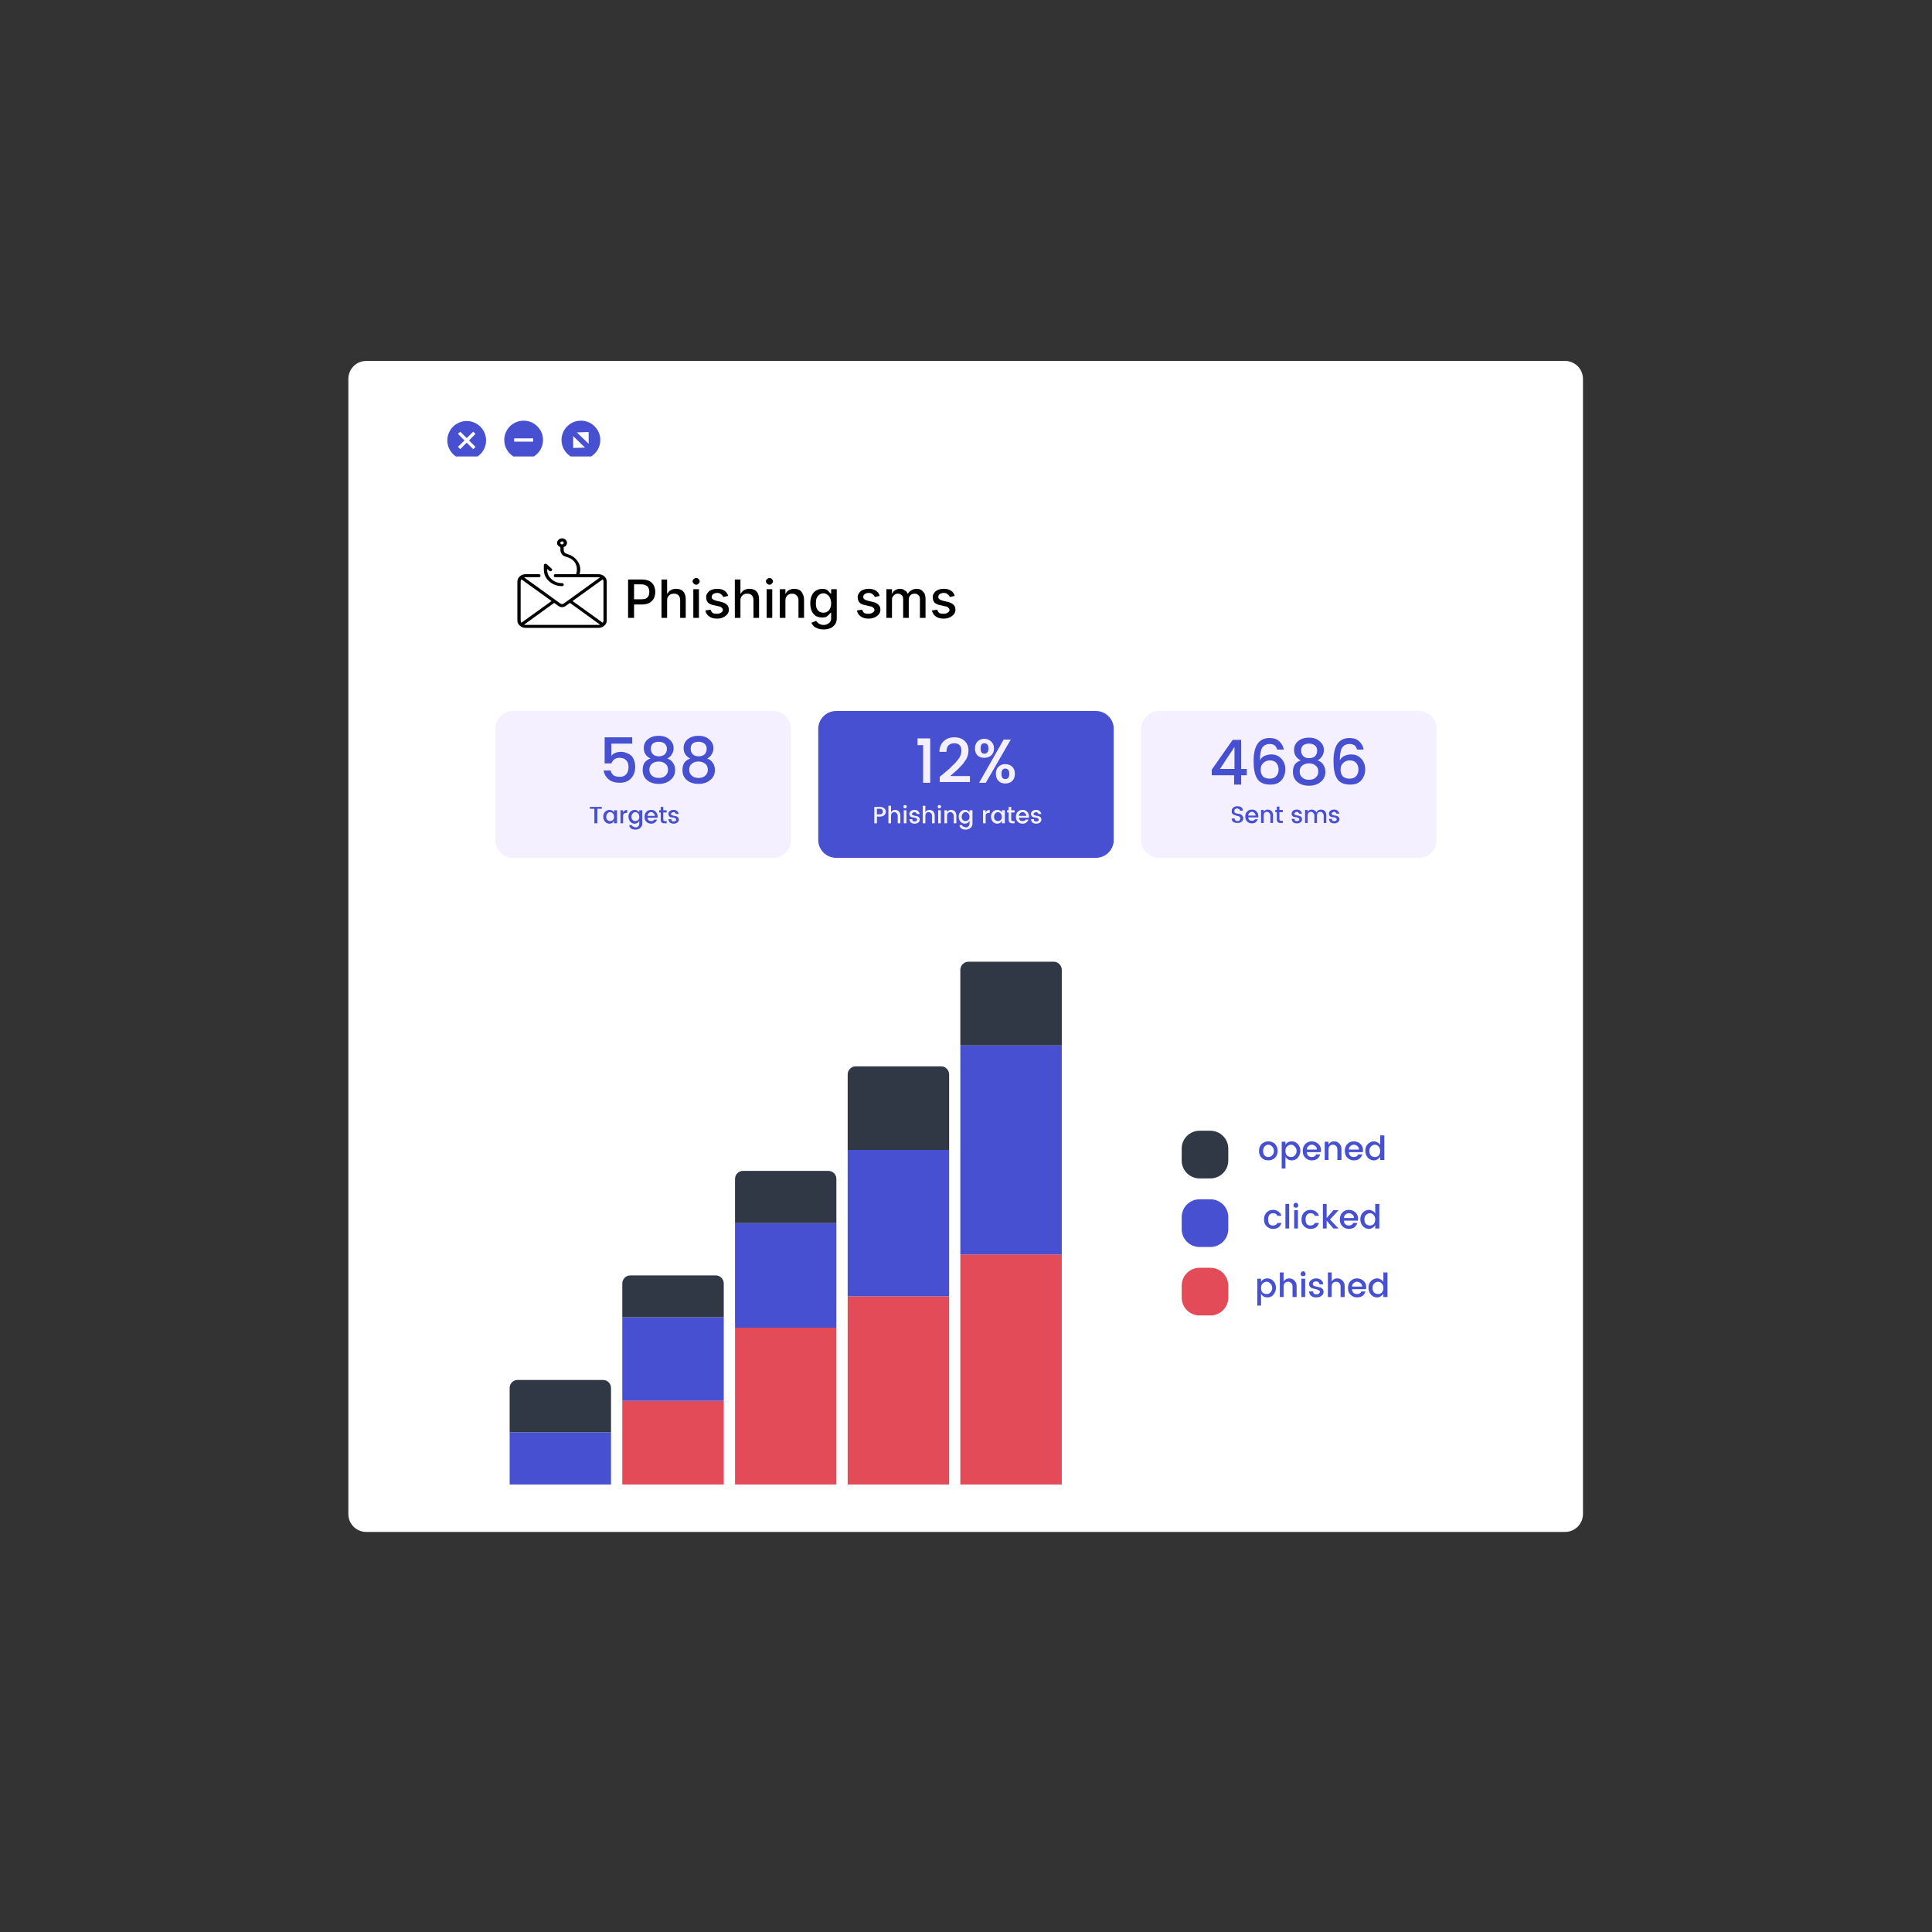 <?xml version="1.0" encoding="UTF-8"?>
<svg xmlns="http://www.w3.org/2000/svg" xmlns:xlink="http://www.w3.org/1999/xlink" width="108" zoomAndPan="magnify" viewBox="0 0 81 81" height="108" preserveAspectRatio="xMidYMid meet" version="1.0">
  <rect x="0" y="0" width="81" height="81" fill="#333333" stroke="none"/>
  <defs>
    <g></g>
    <clipPath id="f22cd89264">
      <path d="M 14.605 15.133 L 66.387 15.133 L 66.387 64.227 L 14.605 64.227 Z M 14.605 15.133 " clip-rule="nonzero"></path>
    </clipPath>
    <clipPath id="e78b688d84">
      <path d="M 15.355 15.133 L 65.617 15.133 C 65.816 15.133 66.004 15.211 66.145 15.352 C 66.285 15.492 66.367 15.684 66.367 15.883 L 66.367 63.477 C 66.367 63.676 66.285 63.867 66.145 64.008 C 66.004 64.148 65.816 64.227 65.617 64.227 L 15.355 64.227 C 15.156 64.227 14.965 64.148 14.824 64.008 C 14.684 63.867 14.605 63.676 14.605 63.477 L 14.605 15.883 C 14.605 15.684 14.684 15.492 14.824 15.352 C 14.965 15.211 15.156 15.133 15.355 15.133 Z M 15.355 15.133 " clip-rule="nonzero"></path>
    </clipPath>
    <clipPath id="1c01222d61">
      <path d="M 23.531 17.637 L 25.168 17.637 L 25.168 19.137 L 23.531 19.137 Z M 23.531 17.637 " clip-rule="nonzero"></path>
    </clipPath>
    <clipPath id="f464dc88f0">
      <path d="M 18.754 17.648 L 20.383 17.648 L 20.383 19.137 L 18.754 19.137 Z M 18.754 17.648 " clip-rule="nonzero"></path>
    </clipPath>
    <clipPath id="0588ae0e84">
      <path d="M 21 17.637 L 23 17.637 L 23 19.137 L 21 19.137 Z M 21 17.637 " clip-rule="nonzero"></path>
    </clipPath>
    <clipPath id="e28b59fd07">
      <path d="M 21.688 22.574 L 25.438 22.574 L 25.438 26.324 L 21.688 26.324 Z M 21.688 22.574 " clip-rule="nonzero"></path>
    </clipPath>
    <clipPath id="2c39beb7e2">
      <path d="M 20.766 29.809 L 33.176 29.809 L 33.176 35.965 L 20.766 35.965 Z M 20.766 29.809 " clip-rule="nonzero"></path>
    </clipPath>
    <clipPath id="15714c431e">
      <path d="M 21.516 29.809 L 32.406 29.809 C 32.82 29.809 33.156 30.145 33.156 30.559 L 33.156 35.215 C 33.156 35.629 32.82 35.965 32.406 35.965 L 21.516 35.965 C 21.102 35.965 20.766 35.629 20.766 35.215 L 20.766 30.559 C 20.766 30.145 21.102 29.809 21.516 29.809 Z M 21.516 29.809 " clip-rule="nonzero"></path>
    </clipPath>
    <clipPath id="62471a048b">
      <path d="M 34.305 29.809 L 46.715 29.809 L 46.715 35.965 L 34.305 35.965 Z M 34.305 29.809 " clip-rule="nonzero"></path>
    </clipPath>
    <clipPath id="6b4a2fc3b4">
      <path d="M 35.055 29.809 L 45.945 29.809 C 46.359 29.809 46.695 30.145 46.695 30.559 L 46.695 35.215 C 46.695 35.629 46.359 35.965 45.945 35.965 L 35.055 35.965 C 34.641 35.965 34.305 35.629 34.305 35.215 L 34.305 30.559 C 34.305 30.145 34.641 29.809 35.055 29.809 Z M 35.055 29.809 " clip-rule="nonzero"></path>
    </clipPath>
    <clipPath id="d5cd9f48bb">
      <path d="M 47.844 29.809 L 60.254 29.809 L 60.254 35.965 L 47.844 35.965 Z M 47.844 29.809 " clip-rule="nonzero"></path>
    </clipPath>
    <clipPath id="966ba6e2a7">
      <path d="M 48.594 29.809 L 59.484 29.809 C 59.898 29.809 60.234 30.145 60.234 30.559 L 60.234 35.215 C 60.234 35.629 59.898 35.965 59.484 35.965 L 48.594 35.965 C 48.18 35.965 47.844 35.629 47.844 35.215 L 47.844 30.559 C 47.844 30.145 48.18 29.809 48.594 29.809 Z M 48.594 29.809 " clip-rule="nonzero"></path>
    </clipPath>
    <clipPath id="a32e750074">
      <path d="M 21.367 60.047 L 25.617 60.047 L 25.617 62.238 L 21.367 62.238 Z M 21.367 60.047 " clip-rule="nonzero"></path>
    </clipPath>
    <clipPath id="f0a546a422">
      <path d="M 21.367 57.855 L 25.617 57.855 L 25.617 60.047 L 21.367 60.047 Z M 21.367 57.855 " clip-rule="nonzero"></path>
    </clipPath>
    <clipPath id="5be4856a1d">
      <path d="M 26.09 58.73 L 30.344 58.73 L 30.344 62.238 L 26.09 62.238 Z M 26.09 58.73 " clip-rule="nonzero"></path>
    </clipPath>
    <clipPath id="8625ae5ad3">
      <path d="M 26.09 55.227 L 30.344 55.227 L 30.344 58.73 L 26.09 58.73 Z M 26.09 55.227 " clip-rule="nonzero"></path>
    </clipPath>
    <clipPath id="16246448ac">
      <path d="M 26.09 53.473 L 30.344 53.473 L 30.344 55.227 L 26.09 55.227 Z M 26.09 53.473 " clip-rule="nonzero"></path>
    </clipPath>
    <clipPath id="7ccf174099">
      <path d="M 30.816 55.664 L 35.066 55.664 L 35.066 62.238 L 30.816 62.238 Z M 30.816 55.664 " clip-rule="nonzero"></path>
    </clipPath>
    <clipPath id="4da80b113b">
      <path d="M 30.816 51.281 L 35.066 51.281 L 35.066 55.664 L 30.816 55.664 Z M 30.816 51.281 " clip-rule="nonzero"></path>
    </clipPath>
    <clipPath id="76480d6e1b">
      <path d="M 30.816 49.09 L 35.066 49.09 L 35.066 51.281 L 30.816 51.281 Z M 30.816 49.09 " clip-rule="nonzero"></path>
    </clipPath>
    <clipPath id="ead94020bd">
      <path d="M 35.539 54.348 L 39.793 54.348 L 39.793 62.238 L 35.539 62.238 Z M 35.539 54.348 " clip-rule="nonzero"></path>
    </clipPath>
    <clipPath id="e814a64613">
      <path d="M 35.539 48.211 L 39.793 48.211 L 39.793 54.348 L 35.539 54.348 Z M 35.539 48.211 " clip-rule="nonzero"></path>
    </clipPath>
    <clipPath id="dbf47f05e5">
      <path d="M 35.539 44.707 L 39.793 44.707 L 39.793 48.211 L 35.539 48.211 Z M 35.539 44.707 " clip-rule="nonzero"></path>
    </clipPath>
    <clipPath id="08262e5e92">
      <path d="M 40.262 52.594 L 44.516 52.594 L 44.516 62.238 L 40.262 62.238 Z M 40.262 52.594 " clip-rule="nonzero"></path>
    </clipPath>
    <clipPath id="c89cd2d1c6">
      <path d="M 40.262 43.828 L 44.516 43.828 L 44.516 52.594 L 40.262 52.594 Z M 40.262 43.828 " clip-rule="nonzero"></path>
    </clipPath>
    <clipPath id="4d8d7300f0">
      <path d="M 40.262 40.32 L 44.516 40.32 L 44.516 43.828 L 40.262 43.828 Z M 40.262 40.32 " clip-rule="nonzero"></path>
    </clipPath>
    <clipPath id="8968479d45">
      <path d="M 49.543 47.406 L 51.496 47.406 L 51.496 49.406 L 49.543 49.406 Z M 49.543 47.406 " clip-rule="nonzero"></path>
    </clipPath>
    <clipPath id="12fca58b62">
      <path d="M 50.293 47.406 L 50.746 47.406 C 51.16 47.406 51.496 47.742 51.496 48.156 L 51.496 48.656 C 51.496 49.07 51.16 49.406 50.746 49.406 L 50.293 49.406 C 49.879 49.406 49.543 49.07 49.543 48.656 L 49.543 48.156 C 49.543 47.742 49.879 47.406 50.293 47.406 Z M 50.293 47.406 " clip-rule="nonzero"></path>
    </clipPath>
    <clipPath id="b954af21fd">
      <path d="M 49.543 50.281 L 51.496 50.281 L 51.496 52.281 L 49.543 52.281 Z M 49.543 50.281 " clip-rule="nonzero"></path>
    </clipPath>
    <clipPath id="93b762cf8c">
      <path d="M 50.293 50.281 L 50.746 50.281 C 51.16 50.281 51.496 50.613 51.496 51.031 L 51.496 51.531 C 51.496 51.945 51.16 52.281 50.746 52.281 L 50.293 52.281 C 49.879 52.281 49.543 51.945 49.543 51.531 L 49.543 51.031 C 49.543 50.613 49.879 50.281 50.293 50.281 Z M 50.293 50.281 " clip-rule="nonzero"></path>
    </clipPath>
    <clipPath id="15ceff3046">
      <path d="M 49.543 53.152 L 51.496 53.152 L 51.496 55.152 L 49.543 55.152 Z M 49.543 53.152 " clip-rule="nonzero"></path>
    </clipPath>
    <clipPath id="da9d566a83">
      <path d="M 50.293 53.152 L 50.746 53.152 C 51.16 53.152 51.496 53.488 51.496 53.902 L 51.496 54.402 C 51.496 54.816 51.16 55.152 50.746 55.152 L 50.293 55.152 C 49.879 55.152 49.543 54.816 49.543 54.402 L 49.543 53.902 C 49.543 53.488 49.879 53.152 50.293 53.152 Z M 50.293 53.152 " clip-rule="nonzero"></path>
    </clipPath>
  </defs>
  <g clip-path="url(#f22cd89264)">
    <g clip-path="url(#e78b688d84)">
      <path fill="#ffffff" d="M 14.605 15.133 L 66.387 15.133 L 66.387 64.227 L 14.605 64.227 Z M 14.605 15.133 " fill-opacity="1" fill-rule="nonzero"></path>
    </g>
  </g>
  <g clip-path="url(#1c01222d61)">
    <path fill="#4650d0" d="M 25.168 18.445 C 25.168 18 24.805 17.637 24.355 17.637 C 23.906 17.637 23.543 18 23.543 18.445 C 23.543 18.895 23.906 19.258 24.355 19.258 C 24.805 19.258 25.168 18.895 25.168 18.445 " fill-opacity="1" fill-rule="nonzero"></path>
  </g>
  <g clip-path="url(#f464dc88f0)">
    <path fill="#4650d0" d="M 20.379 18.465 C 20.379 18.016 20.016 17.652 19.566 17.652 C 19.121 17.652 18.754 18.016 18.754 18.465 C 18.754 18.91 19.121 19.277 19.566 19.277 C 20.016 19.277 20.379 18.91 20.379 18.465 " fill-opacity="1" fill-rule="nonzero"></path>
  </g>
  <path fill="#ffffff" d="M 19.934 18.191 L 19.84 18.098 L 19.566 18.367 L 19.297 18.098 L 19.199 18.191 L 19.473 18.465 L 19.199 18.734 L 19.297 18.832 L 19.566 18.559 L 19.84 18.832 L 19.934 18.734 L 19.664 18.465 L 19.934 18.191 " fill-opacity="1" fill-rule="nonzero"></path>
  <g clip-path="url(#0588ae0e84)">
    <path fill="#4650d0" d="M 22.766 18.445 C 22.766 18 22.402 17.637 21.953 17.637 C 21.504 17.637 21.141 18 21.141 18.445 C 21.141 18.895 21.504 19.258 21.953 19.258 C 22.402 19.258 22.766 18.895 22.766 18.445 " fill-opacity="1" fill-rule="nonzero"></path>
  </g>
  <path fill="#ffffff" d="M 21.555 18.379 L 21.555 18.516 L 22.355 18.516 L 22.355 18.379 L 21.555 18.379 " fill-opacity="1" fill-rule="nonzero"></path>
  <path fill="#ffffff" d="M 24.68 18.113 L 24.184 18.129 L 24.68 18.609 Z M 24.68 18.113 " fill-opacity="1" fill-rule="nonzero"></path>
  <path fill="#ffffff" d="M 24.031 18.781 L 24.527 18.766 L 24.031 18.285 Z M 24.031 18.781 " fill-opacity="1" fill-rule="nonzero"></path>
  <g clip-path="url(#e28b59fd07)">
    <path fill="#000000" d="M 22.801 23.887 L 22.801 23.699 C 22.801 23.672 22.816 23.652 22.844 23.641 C 22.871 23.629 22.898 23.633 22.918 23.652 L 23.129 23.84 C 23.16 23.871 23.16 23.898 23.129 23.93 C 23.094 23.961 23.062 23.961 23.027 23.93 L 22.938 23.848 L 22.938 23.887 C 22.941 24.039 23 24.172 23.121 24.281 C 23.246 24.395 23.391 24.449 23.562 24.449 C 23.609 24.449 23.633 24.469 23.633 24.512 C 23.633 24.551 23.609 24.574 23.562 24.574 C 23.352 24.574 23.172 24.504 23.023 24.371 C 22.875 24.238 22.801 24.074 22.801 23.887 Z M 25.438 24.387 L 25.438 26.012 C 25.438 26.098 25.406 26.172 25.336 26.23 C 25.27 26.293 25.188 26.324 25.09 26.324 L 22.035 26.324 C 21.941 26.324 21.859 26.293 21.793 26.23 C 21.723 26.172 21.691 26.098 21.691 26.012 L 21.691 24.387 C 21.691 24.301 21.723 24.227 21.793 24.164 C 21.859 24.105 21.941 24.074 22.035 24.074 L 22.594 24.074 C 22.637 24.074 22.66 24.094 22.66 24.137 C 22.66 24.176 22.637 24.199 22.594 24.199 L 22.035 24.199 C 22.016 24.199 21.992 24.203 21.973 24.207 L 23.484 25.297 C 23.539 25.336 23.59 25.336 23.645 25.297 L 25.156 24.207 C 25.137 24.203 25.113 24.199 25.09 24.199 L 23.285 24.199 C 23.238 24.199 23.219 24.176 23.219 24.137 C 23.219 24.094 23.238 24.074 23.285 24.074 L 24.152 24.074 C 24.176 24.012 24.188 23.949 24.188 23.887 C 24.188 23.609 24.039 23.43 23.746 23.348 C 23.578 23.305 23.496 23.203 23.496 23.047 L 23.496 22.938 C 23.43 22.914 23.387 22.875 23.363 22.816 C 23.344 22.754 23.355 22.699 23.398 22.648 C 23.438 22.598 23.492 22.57 23.562 22.57 C 23.633 22.57 23.691 22.598 23.73 22.648 C 23.773 22.699 23.785 22.754 23.762 22.816 C 23.742 22.875 23.699 22.914 23.633 22.938 L 23.633 23.047 C 23.633 23.141 23.684 23.199 23.785 23.227 C 23.945 23.27 24.074 23.355 24.176 23.477 C 24.277 23.598 24.328 23.734 24.328 23.887 C 24.328 23.949 24.316 24.012 24.297 24.074 L 25.09 24.074 C 25.188 24.074 25.27 24.105 25.336 24.164 C 25.406 24.227 25.438 24.301 25.438 24.387 Z M 23.496 22.762 C 23.496 22.801 23.52 22.824 23.562 22.824 C 23.609 22.824 23.633 22.801 23.633 22.762 C 23.633 22.719 23.609 22.699 23.562 22.699 C 23.52 22.699 23.496 22.719 23.496 22.762 Z M 21.859 26.109 L 23.125 25.199 L 21.859 24.289 C 21.84 24.316 21.828 24.352 21.828 24.387 L 21.828 26.012 C 21.828 26.047 21.84 26.078 21.859 26.109 Z M 25.156 26.188 L 23.895 25.277 L 23.73 25.395 C 23.621 25.477 23.508 25.477 23.398 25.395 L 23.234 25.277 L 21.973 26.188 C 21.992 26.195 22.016 26.199 22.035 26.199 L 25.09 26.199 C 25.113 26.199 25.137 26.195 25.156 26.188 Z M 25.301 24.387 C 25.301 24.352 25.289 24.316 25.27 24.289 L 24.004 25.199 L 25.27 26.109 C 25.289 26.078 25.301 26.047 25.301 26.012 Z M 25.301 24.387 " fill-opacity="1" fill-rule="nonzero"></path>
  </g>
  <g fill="#000000" fill-opacity="1">
    <g transform="translate(26.161, 25.905)">
      <g>
        <path d="M 0.172 0 L 0.172 -1.609 L 0.75 -1.609 C 0.875 -1.609 0.977 -1.586 1.062 -1.547 C 1.145 -1.504 1.207 -1.441 1.25 -1.359 C 1.289 -1.273 1.312 -1.188 1.312 -1.094 C 1.312 -0.988 1.289 -0.895 1.25 -0.812 C 1.207 -0.738 1.145 -0.676 1.062 -0.625 C 0.977 -0.582 0.875 -0.562 0.75 -0.562 L 0.359 -0.562 L 0.359 -0.781 L 0.734 -0.781 C 0.805 -0.781 0.867 -0.789 0.922 -0.812 C 0.973 -0.844 1.008 -0.879 1.031 -0.922 C 1.051 -0.973 1.062 -1.031 1.062 -1.094 C 1.062 -1.156 1.051 -1.207 1.031 -1.25 C 1.008 -1.301 0.973 -1.336 0.922 -1.359 C 0.867 -1.391 0.801 -1.406 0.719 -1.406 L 0.422 -1.406 L 0.422 0 Z M 0.172 0 "></path>
      </g>
    </g>
  </g>
  <g fill="#000000" fill-opacity="1">
    <g transform="translate(27.578, 25.905)">
      <g>
        <path d="M 0.391 -0.719 L 0.391 0 L 0.156 0 L 0.156 -1.609 L 0.391 -1.609 L 0.391 -1.016 L 0.406 -1.016 C 0.438 -1.078 0.477 -1.125 0.531 -1.156 C 0.594 -1.195 0.672 -1.219 0.766 -1.219 C 0.848 -1.219 0.922 -1.203 0.984 -1.172 C 1.047 -1.141 1.094 -1.086 1.125 -1.016 C 1.156 -0.953 1.172 -0.867 1.172 -0.766 L 1.172 0 L 0.938 0 L 0.938 -0.734 C 0.938 -0.828 0.914 -0.895 0.875 -0.938 C 0.832 -0.988 0.77 -1.016 0.688 -1.016 C 0.625 -1.016 0.57 -1.004 0.531 -0.984 C 0.488 -0.961 0.453 -0.926 0.422 -0.875 C 0.398 -0.832 0.391 -0.781 0.391 -0.719 Z M 0.391 -0.719 "></path>
      </g>
    </g>
  </g>
  <g fill="#000000" fill-opacity="1">
    <g transform="translate(28.912, 25.905)">
      <g>
        <path d="M 0.156 0 L 0.156 -1.203 L 0.391 -1.203 L 0.391 0 Z M 0.281 -1.391 C 0.238 -1.391 0.203 -1.406 0.172 -1.438 C 0.141 -1.469 0.125 -1.5 0.125 -1.531 C 0.125 -1.57 0.141 -1.602 0.172 -1.625 C 0.203 -1.656 0.238 -1.672 0.281 -1.672 C 0.32 -1.672 0.352 -1.656 0.375 -1.625 C 0.406 -1.602 0.422 -1.57 0.422 -1.531 C 0.422 -1.5 0.406 -1.469 0.375 -1.438 C 0.352 -1.406 0.32 -1.391 0.281 -1.391 Z M 0.281 -1.391 "></path>
      </g>
    </g>
  </g>
  <g fill="#000000" fill-opacity="1">
    <g transform="translate(29.464, 25.905)">
      <g>
        <path d="M 1.062 -0.922 L 0.859 -0.875 C 0.848 -0.906 0.832 -0.93 0.812 -0.953 C 0.789 -0.973 0.766 -0.992 0.734 -1.016 C 0.703 -1.035 0.66 -1.047 0.609 -1.047 C 0.547 -1.047 0.488 -1.031 0.438 -1 C 0.395 -0.969 0.375 -0.926 0.375 -0.875 C 0.375 -0.832 0.391 -0.801 0.422 -0.781 C 0.453 -0.758 0.5 -0.738 0.562 -0.719 L 0.766 -0.672 C 0.867 -0.648 0.945 -0.613 1 -0.562 C 1.062 -0.508 1.094 -0.438 1.094 -0.344 C 1.094 -0.27 1.07 -0.207 1.031 -0.156 C 0.988 -0.102 0.926 -0.055 0.844 -0.016 C 0.77 0.016 0.688 0.031 0.594 0.031 C 0.457 0.031 0.348 0 0.266 -0.062 C 0.18 -0.125 0.129 -0.207 0.109 -0.312 L 0.328 -0.344 C 0.348 -0.281 0.379 -0.234 0.422 -0.203 C 0.461 -0.18 0.52 -0.172 0.594 -0.172 C 0.664 -0.172 0.723 -0.188 0.766 -0.219 C 0.816 -0.25 0.844 -0.285 0.844 -0.328 C 0.844 -0.367 0.828 -0.398 0.797 -0.422 C 0.773 -0.453 0.734 -0.473 0.672 -0.484 L 0.469 -0.531 C 0.352 -0.551 0.27 -0.586 0.219 -0.641 C 0.164 -0.703 0.141 -0.781 0.141 -0.875 C 0.141 -0.938 0.16 -0.992 0.203 -1.047 C 0.242 -1.109 0.297 -1.148 0.359 -1.172 C 0.43 -1.203 0.516 -1.219 0.609 -1.219 C 0.734 -1.219 0.832 -1.191 0.906 -1.141 C 0.988 -1.086 1.039 -1.016 1.062 -0.922 Z M 1.062 -0.922 "></path>
      </g>
    </g>
  </g>
  <g fill="#000000" fill-opacity="1">
    <g transform="translate(30.652, 25.905)">
      <g>
        <path d="M 0.391 -0.719 L 0.391 0 L 0.156 0 L 0.156 -1.609 L 0.391 -1.609 L 0.391 -1.016 L 0.406 -1.016 C 0.438 -1.078 0.477 -1.125 0.531 -1.156 C 0.594 -1.195 0.672 -1.219 0.766 -1.219 C 0.848 -1.219 0.922 -1.203 0.984 -1.172 C 1.047 -1.141 1.094 -1.086 1.125 -1.016 C 1.156 -0.953 1.172 -0.867 1.172 -0.766 L 1.172 0 L 0.938 0 L 0.938 -0.734 C 0.938 -0.828 0.914 -0.895 0.875 -0.938 C 0.832 -0.988 0.77 -1.016 0.688 -1.016 C 0.625 -1.016 0.57 -1.004 0.531 -0.984 C 0.488 -0.961 0.453 -0.926 0.422 -0.875 C 0.398 -0.832 0.391 -0.781 0.391 -0.719 Z M 0.391 -0.719 "></path>
      </g>
    </g>
  </g>
  <g fill="#000000" fill-opacity="1">
    <g transform="translate(31.986, 25.905)">
      <g>
        <path d="M 0.156 0 L 0.156 -1.203 L 0.391 -1.203 L 0.391 0 Z M 0.281 -1.391 C 0.238 -1.391 0.203 -1.406 0.172 -1.438 C 0.141 -1.469 0.125 -1.5 0.125 -1.531 C 0.125 -1.57 0.141 -1.602 0.172 -1.625 C 0.203 -1.656 0.238 -1.672 0.281 -1.672 C 0.32 -1.672 0.352 -1.656 0.375 -1.625 C 0.406 -1.602 0.422 -1.57 0.422 -1.531 C 0.422 -1.5 0.406 -1.469 0.375 -1.438 C 0.352 -1.406 0.32 -1.391 0.281 -1.391 Z M 0.281 -1.391 "></path>
      </g>
    </g>
  </g>
  <g fill="#000000" fill-opacity="1">
    <g transform="translate(32.538, 25.905)">
      <g>
        <path d="M 0.391 -0.719 L 0.391 0 L 0.156 0 L 0.156 -1.203 L 0.391 -1.203 L 0.391 -1.016 L 0.406 -1.016 C 0.426 -1.078 0.469 -1.125 0.531 -1.156 C 0.594 -1.195 0.664 -1.219 0.75 -1.219 C 0.832 -1.219 0.906 -1.203 0.969 -1.172 C 1.031 -1.141 1.078 -1.086 1.109 -1.016 C 1.148 -0.953 1.172 -0.867 1.172 -0.766 L 1.172 0 L 0.938 0 L 0.938 -0.734 C 0.938 -0.828 0.91 -0.895 0.859 -0.938 C 0.816 -0.988 0.754 -1.016 0.672 -1.016 C 0.617 -1.016 0.57 -1.004 0.531 -0.984 C 0.488 -0.961 0.453 -0.926 0.422 -0.875 C 0.398 -0.832 0.391 -0.781 0.391 -0.719 Z M 0.391 -0.719 "></path>
      </g>
    </g>
  </g>
  <g fill="#000000" fill-opacity="1">
    <g transform="translate(33.862, 25.905)">
      <g>
        <path d="M 0.672 0.484 C 0.566 0.484 0.477 0.469 0.406 0.438 C 0.344 0.414 0.289 0.383 0.25 0.344 C 0.207 0.301 0.176 0.254 0.156 0.203 L 0.359 0.125 C 0.367 0.145 0.383 0.164 0.406 0.188 C 0.438 0.219 0.473 0.242 0.516 0.266 C 0.555 0.285 0.609 0.297 0.672 0.297 C 0.754 0.297 0.828 0.27 0.891 0.219 C 0.953 0.176 0.984 0.109 0.984 0.016 L 0.984 -0.219 L 0.969 -0.219 C 0.945 -0.195 0.922 -0.172 0.891 -0.141 C 0.867 -0.109 0.832 -0.078 0.781 -0.047 C 0.738 -0.023 0.68 -0.016 0.609 -0.016 C 0.516 -0.016 0.426 -0.035 0.344 -0.078 C 0.27 -0.129 0.211 -0.195 0.172 -0.281 C 0.129 -0.375 0.109 -0.484 0.109 -0.609 C 0.109 -0.734 0.129 -0.844 0.172 -0.938 C 0.211 -1.031 0.27 -1.098 0.344 -1.141 C 0.426 -1.191 0.516 -1.219 0.609 -1.219 C 0.68 -1.219 0.738 -1.207 0.781 -1.188 C 0.832 -1.164 0.867 -1.133 0.891 -1.094 C 0.922 -1.062 0.945 -1.035 0.969 -1.016 L 0.984 -1.016 L 0.984 -1.203 L 1.219 -1.203 L 1.219 0.031 C 1.219 0.133 1.191 0.219 1.141 0.281 C 1.086 0.352 1.02 0.406 0.938 0.438 C 0.852 0.469 0.766 0.484 0.672 0.484 Z M 0.656 -0.219 C 0.727 -0.219 0.785 -0.234 0.828 -0.266 C 0.879 -0.297 0.914 -0.336 0.938 -0.391 C 0.969 -0.453 0.984 -0.523 0.984 -0.609 C 0.984 -0.691 0.969 -0.766 0.938 -0.828 C 0.914 -0.891 0.879 -0.938 0.828 -0.969 C 0.785 -1.008 0.727 -1.031 0.656 -1.031 C 0.594 -1.031 0.535 -1.008 0.484 -0.969 C 0.441 -0.938 0.406 -0.891 0.375 -0.828 C 0.352 -0.766 0.344 -0.691 0.344 -0.609 C 0.344 -0.535 0.352 -0.469 0.375 -0.406 C 0.406 -0.344 0.441 -0.297 0.484 -0.266 C 0.535 -0.234 0.594 -0.219 0.656 -0.219 Z M 0.656 -0.219 "></path>
      </g>
    </g>
  </g>
  <g fill="#000000" fill-opacity="1">
    <g transform="translate(35.231, 25.905)">
      <g></g>
    </g>
  </g>
  <g fill="#000000" fill-opacity="1">
    <g transform="translate(35.818, 25.905)">
      <g>
        <path d="M 1.062 -0.922 L 0.859 -0.875 C 0.848 -0.906 0.832 -0.93 0.812 -0.953 C 0.789 -0.973 0.766 -0.992 0.734 -1.016 C 0.703 -1.035 0.66 -1.047 0.609 -1.047 C 0.547 -1.047 0.488 -1.031 0.438 -1 C 0.395 -0.969 0.375 -0.926 0.375 -0.875 C 0.375 -0.832 0.391 -0.801 0.422 -0.781 C 0.453 -0.758 0.5 -0.738 0.562 -0.719 L 0.766 -0.672 C 0.867 -0.648 0.945 -0.613 1 -0.562 C 1.062 -0.508 1.094 -0.438 1.094 -0.344 C 1.094 -0.27 1.07 -0.207 1.031 -0.156 C 0.988 -0.102 0.926 -0.055 0.844 -0.016 C 0.77 0.016 0.688 0.031 0.594 0.031 C 0.457 0.031 0.348 0 0.266 -0.062 C 0.18 -0.125 0.129 -0.207 0.109 -0.312 L 0.328 -0.344 C 0.348 -0.281 0.379 -0.234 0.422 -0.203 C 0.461 -0.18 0.52 -0.172 0.594 -0.172 C 0.664 -0.172 0.723 -0.188 0.766 -0.219 C 0.816 -0.25 0.844 -0.285 0.844 -0.328 C 0.844 -0.367 0.828 -0.398 0.797 -0.422 C 0.773 -0.453 0.734 -0.473 0.672 -0.484 L 0.469 -0.531 C 0.352 -0.551 0.27 -0.586 0.219 -0.641 C 0.164 -0.703 0.141 -0.781 0.141 -0.875 C 0.141 -0.938 0.16 -0.992 0.203 -1.047 C 0.242 -1.109 0.297 -1.148 0.359 -1.172 C 0.43 -1.203 0.516 -1.219 0.609 -1.219 C 0.734 -1.219 0.832 -1.191 0.906 -1.141 C 0.988 -1.086 1.039 -1.016 1.062 -0.922 Z M 1.062 -0.922 "></path>
      </g>
    </g>
  </g>
  <g fill="#000000" fill-opacity="1">
    <g transform="translate(37.006, 25.905)">
      <g>
        <path d="M 0.156 0 L 0.156 -1.203 L 0.391 -1.203 L 0.391 -1.016 L 0.406 -1.016 C 0.426 -1.078 0.461 -1.125 0.516 -1.156 C 0.578 -1.195 0.648 -1.219 0.734 -1.219 C 0.805 -1.219 0.867 -1.195 0.922 -1.156 C 0.984 -1.125 1.023 -1.078 1.047 -1.016 L 1.062 -1.016 C 1.094 -1.078 1.141 -1.125 1.203 -1.156 C 1.266 -1.195 1.344 -1.219 1.438 -1.219 C 1.539 -1.219 1.625 -1.18 1.688 -1.109 C 1.758 -1.047 1.797 -0.945 1.797 -0.812 L 1.797 0 L 1.562 0 L 1.562 -0.797 C 1.562 -0.867 1.539 -0.922 1.5 -0.953 C 1.457 -0.992 1.406 -1.016 1.344 -1.016 C 1.258 -1.016 1.195 -0.988 1.156 -0.938 C 1.113 -0.895 1.094 -0.836 1.094 -0.766 L 1.094 0 L 0.859 0 L 0.859 -0.797 C 0.859 -0.867 0.836 -0.922 0.797 -0.953 C 0.754 -0.992 0.703 -1.016 0.641 -1.016 C 0.598 -1.016 0.555 -1.004 0.516 -0.984 C 0.484 -0.961 0.453 -0.93 0.422 -0.891 C 0.398 -0.848 0.391 -0.801 0.391 -0.75 L 0.391 0 Z M 0.156 0 "></path>
      </g>
    </g>
  </g>
  <g fill="#000000" fill-opacity="1">
    <g transform="translate(38.964, 25.905)">
      <g>
        <path d="M 1.062 -0.922 L 0.859 -0.875 C 0.848 -0.906 0.832 -0.93 0.812 -0.953 C 0.789 -0.973 0.766 -0.992 0.734 -1.016 C 0.703 -1.035 0.66 -1.047 0.609 -1.047 C 0.547 -1.047 0.488 -1.031 0.438 -1 C 0.395 -0.969 0.375 -0.926 0.375 -0.875 C 0.375 -0.832 0.391 -0.801 0.422 -0.781 C 0.453 -0.758 0.5 -0.738 0.562 -0.719 L 0.766 -0.672 C 0.867 -0.648 0.945 -0.613 1 -0.562 C 1.062 -0.508 1.094 -0.438 1.094 -0.344 C 1.094 -0.27 1.07 -0.207 1.031 -0.156 C 0.988 -0.102 0.926 -0.055 0.844 -0.016 C 0.77 0.016 0.688 0.031 0.594 0.031 C 0.457 0.031 0.348 0 0.266 -0.062 C 0.18 -0.125 0.129 -0.207 0.109 -0.312 L 0.328 -0.344 C 0.348 -0.281 0.379 -0.234 0.422 -0.203 C 0.461 -0.18 0.52 -0.172 0.594 -0.172 C 0.664 -0.172 0.723 -0.188 0.766 -0.219 C 0.816 -0.25 0.844 -0.285 0.844 -0.328 C 0.844 -0.367 0.828 -0.398 0.797 -0.422 C 0.773 -0.453 0.734 -0.473 0.672 -0.484 L 0.469 -0.531 C 0.352 -0.551 0.27 -0.586 0.219 -0.641 C 0.164 -0.703 0.141 -0.781 0.141 -0.875 C 0.141 -0.938 0.16 -0.992 0.203 -1.047 C 0.242 -1.109 0.297 -1.148 0.359 -1.172 C 0.43 -1.203 0.516 -1.219 0.609 -1.219 C 0.734 -1.219 0.832 -1.191 0.906 -1.141 C 0.988 -1.086 1.039 -1.016 1.062 -0.922 Z M 1.062 -0.922 "></path>
      </g>
    </g>
  </g>
  <g clip-path="url(#2c39beb7e2)">
    <g clip-path="url(#15714c431e)">
      <path fill="#f5f0ff" d="M 20.766 29.809 L 33.152 29.809 L 33.152 35.965 L 20.766 35.965 Z M 20.766 29.809 " fill-opacity="1" fill-rule="nonzero"></path>
    </g>
  </g>
  <g fill="#4650d0" fill-opacity="1">
    <g transform="translate(25.116, 32.818)">
      <g>
        <path d="M 0.234 -1.906 L 1.391 -1.906 L 1.391 -1.641 L 0.516 -1.641 L 0.516 -1.125 C 0.547 -1.176 0.598 -1.219 0.672 -1.25 C 0.742 -1.281 0.828 -1.297 0.922 -1.297 C 1.016 -1.297 1.102 -1.273 1.188 -1.234 C 1.27 -1.203 1.336 -1.156 1.391 -1.094 C 1.473 -0.969 1.516 -0.828 1.516 -0.672 C 1.516 -0.473 1.457 -0.312 1.344 -0.188 C 1.227 -0.062 1.07 0 0.875 0 C 0.676 0 0.52 -0.047 0.406 -0.141 C 0.289 -0.234 0.219 -0.359 0.188 -0.516 L 0.484 -0.516 C 0.504 -0.43 0.547 -0.363 0.609 -0.312 C 0.672 -0.27 0.758 -0.25 0.875 -0.25 C 0.988 -0.25 1.078 -0.285 1.141 -0.359 C 1.203 -0.43 1.234 -0.531 1.234 -0.656 C 1.234 -0.781 1.203 -0.875 1.141 -0.938 C 1.078 -1.008 0.984 -1.047 0.859 -1.047 C 0.773 -1.047 0.703 -1.023 0.641 -0.984 C 0.586 -0.941 0.547 -0.883 0.516 -0.812 L 0.234 -0.812 Z M 0.234 -1.906 "></path>
      </g>
    </g>
  </g>
  <g fill="#4650d0" fill-opacity="1">
    <g transform="translate(26.788, 32.818)">
      <g>
        <path d="M 1.219 -0.547 C 1.219 -0.66 1.18 -0.742 1.109 -0.797 C 1.035 -0.859 0.941 -0.891 0.828 -0.891 C 0.711 -0.891 0.617 -0.859 0.547 -0.797 C 0.473 -0.742 0.438 -0.66 0.438 -0.547 C 0.438 -0.441 0.473 -0.359 0.547 -0.297 C 0.617 -0.234 0.711 -0.203 0.828 -0.203 C 0.953 -0.203 1.047 -0.234 1.109 -0.297 C 1.18 -0.359 1.219 -0.441 1.219 -0.547 Z M 1.172 -1.422 C 1.172 -1.516 1.141 -1.586 1.078 -1.641 C 1.016 -1.691 0.93 -1.719 0.828 -1.719 C 0.723 -1.719 0.641 -1.691 0.578 -1.641 C 0.523 -1.586 0.5 -1.516 0.5 -1.422 C 0.5 -1.328 0.531 -1.25 0.594 -1.188 C 0.656 -1.133 0.734 -1.109 0.828 -1.109 C 0.93 -1.109 1.016 -1.133 1.078 -1.188 C 1.141 -1.25 1.172 -1.328 1.172 -1.422 Z M 0.203 -1.453 C 0.203 -1.598 0.254 -1.719 0.359 -1.812 C 0.473 -1.914 0.629 -1.969 0.828 -1.969 C 1.023 -1.969 1.176 -1.914 1.281 -1.812 C 1.395 -1.719 1.453 -1.598 1.453 -1.453 C 1.453 -1.348 1.426 -1.258 1.375 -1.188 C 1.332 -1.113 1.27 -1.055 1.188 -1.016 C 1.289 -0.984 1.367 -0.926 1.422 -0.844 C 1.484 -0.758 1.516 -0.656 1.516 -0.531 C 1.516 -0.352 1.445 -0.211 1.312 -0.109 C 1.188 -0.004 1.023 0.047 0.828 0.047 C 0.629 0.047 0.469 -0.004 0.344 -0.109 C 0.219 -0.211 0.156 -0.352 0.156 -0.531 C 0.156 -0.656 0.18 -0.758 0.234 -0.844 C 0.297 -0.926 0.379 -0.984 0.484 -1.016 C 0.297 -1.109 0.203 -1.254 0.203 -1.453 Z M 0.203 -1.453 "></path>
      </g>
    </g>
  </g>
  <g fill="#4650d0" fill-opacity="1">
    <g transform="translate(28.457, 32.818)">
      <g>
        <path d="M 1.219 -0.547 C 1.219 -0.66 1.18 -0.742 1.109 -0.797 C 1.035 -0.859 0.941 -0.891 0.828 -0.891 C 0.711 -0.891 0.617 -0.859 0.547 -0.797 C 0.473 -0.742 0.438 -0.66 0.438 -0.547 C 0.438 -0.441 0.473 -0.359 0.547 -0.297 C 0.617 -0.234 0.711 -0.203 0.828 -0.203 C 0.953 -0.203 1.047 -0.234 1.109 -0.297 C 1.18 -0.359 1.219 -0.441 1.219 -0.547 Z M 1.172 -1.422 C 1.172 -1.516 1.141 -1.586 1.078 -1.641 C 1.016 -1.691 0.93 -1.719 0.828 -1.719 C 0.723 -1.719 0.641 -1.691 0.578 -1.641 C 0.523 -1.586 0.5 -1.516 0.5 -1.422 C 0.5 -1.328 0.531 -1.25 0.594 -1.188 C 0.656 -1.133 0.734 -1.109 0.828 -1.109 C 0.93 -1.109 1.016 -1.133 1.078 -1.188 C 1.141 -1.25 1.172 -1.328 1.172 -1.422 Z M 0.203 -1.453 C 0.203 -1.598 0.254 -1.719 0.359 -1.812 C 0.473 -1.914 0.629 -1.969 0.828 -1.969 C 1.023 -1.969 1.176 -1.914 1.281 -1.812 C 1.395 -1.719 1.453 -1.598 1.453 -1.453 C 1.453 -1.348 1.426 -1.258 1.375 -1.188 C 1.332 -1.113 1.27 -1.055 1.188 -1.016 C 1.289 -0.984 1.367 -0.926 1.422 -0.844 C 1.484 -0.758 1.516 -0.656 1.516 -0.531 C 1.516 -0.352 1.445 -0.211 1.312 -0.109 C 1.188 -0.004 1.023 0.047 0.828 0.047 C 0.629 0.047 0.469 -0.004 0.344 -0.109 C 0.219 -0.211 0.156 -0.352 0.156 -0.531 C 0.156 -0.656 0.18 -0.758 0.234 -0.844 C 0.297 -0.926 0.379 -0.984 0.484 -1.016 C 0.297 -1.109 0.203 -1.254 0.203 -1.453 Z M 0.203 -1.453 "></path>
      </g>
    </g>
  </g>
  <g fill="#4650d0" fill-opacity="1">
    <g transform="translate(24.7, 34.517)">
      <g>
        <path d="M 0.031 -0.609 L 0.031 -0.688 L 0.531 -0.688 L 0.531 -0.609 L 0.344 -0.609 L 0.344 0 L 0.219 0 L 0.219 -0.609 Z M 0.031 -0.609 "></path>
      </g>
    </g>
  </g>
  <g fill="#4650d0" fill-opacity="1">
    <g transform="translate(25.261, 34.517)">
      <g>
        <path d="M 0.438 -0.141 C 0.469 -0.172 0.484 -0.211 0.484 -0.266 C 0.484 -0.328 0.469 -0.375 0.438 -0.406 C 0.406 -0.445 0.363 -0.469 0.312 -0.469 C 0.27 -0.469 0.234 -0.445 0.203 -0.406 C 0.172 -0.375 0.156 -0.328 0.156 -0.266 C 0.156 -0.211 0.172 -0.172 0.203 -0.141 C 0.234 -0.109 0.27 -0.094 0.312 -0.094 C 0.363 -0.094 0.406 -0.109 0.438 -0.141 Z M 0.297 0.016 C 0.223 0.016 0.16 -0.008 0.109 -0.062 C 0.055 -0.125 0.031 -0.195 0.031 -0.281 C 0.031 -0.363 0.055 -0.43 0.109 -0.484 C 0.16 -0.535 0.223 -0.562 0.297 -0.562 C 0.336 -0.562 0.375 -0.551 0.406 -0.531 C 0.445 -0.508 0.473 -0.484 0.484 -0.453 L 0.484 -0.547 L 0.609 -0.547 L 0.609 0 L 0.484 0 L 0.484 -0.109 C 0.461 -0.066 0.438 -0.035 0.406 -0.016 C 0.375 0.004 0.336 0.016 0.297 0.016 Z M 0.297 0.016 "></path>
      </g>
    </g>
  </g>
  <g fill="#4650d0" fill-opacity="1">
    <g transform="translate(25.936, 34.517)">
      <g>
        <path d="M 0.188 -0.547 L 0.188 -0.453 C 0.219 -0.523 0.273 -0.562 0.359 -0.562 L 0.359 -0.438 L 0.328 -0.438 C 0.285 -0.438 0.25 -0.426 0.219 -0.406 C 0.195 -0.383 0.188 -0.348 0.188 -0.297 L 0.188 0 L 0.078 0 L 0.078 -0.547 Z M 0.188 -0.547 "></path>
      </g>
    </g>
  </g>
  <g fill="#4650d0" fill-opacity="1">
    <g transform="translate(26.318, 34.517)">
      <g>
        <path d="M 0.297 0.016 C 0.223 0.016 0.16 -0.008 0.109 -0.062 C 0.055 -0.125 0.031 -0.195 0.031 -0.281 C 0.031 -0.363 0.055 -0.43 0.109 -0.484 C 0.16 -0.535 0.223 -0.562 0.297 -0.562 C 0.336 -0.562 0.375 -0.551 0.406 -0.531 C 0.445 -0.508 0.473 -0.484 0.484 -0.453 L 0.484 -0.547 L 0.609 -0.547 L 0.609 0.016 C 0.609 0.086 0.582 0.145 0.531 0.188 C 0.477 0.238 0.41 0.266 0.328 0.266 C 0.254 0.266 0.191 0.25 0.141 0.219 C 0.098 0.188 0.07 0.141 0.062 0.078 L 0.172 0.078 C 0.18 0.109 0.203 0.129 0.234 0.141 C 0.266 0.16 0.301 0.172 0.344 0.172 C 0.383 0.172 0.414 0.156 0.438 0.125 C 0.469 0.102 0.484 0.066 0.484 0.016 L 0.484 -0.109 C 0.461 -0.066 0.438 -0.035 0.406 -0.016 C 0.375 0.004 0.336 0.016 0.297 0.016 Z M 0.438 -0.141 C 0.469 -0.172 0.484 -0.211 0.484 -0.266 C 0.484 -0.328 0.469 -0.375 0.438 -0.406 C 0.406 -0.445 0.363 -0.469 0.312 -0.469 C 0.27 -0.469 0.234 -0.445 0.203 -0.406 C 0.172 -0.375 0.156 -0.328 0.156 -0.266 C 0.156 -0.211 0.172 -0.172 0.203 -0.141 C 0.234 -0.109 0.27 -0.094 0.312 -0.094 C 0.363 -0.094 0.406 -0.109 0.438 -0.141 Z M 0.438 -0.141 "></path>
      </g>
    </g>
  </g>
  <g fill="#4650d0" fill-opacity="1">
    <g transform="translate(26.992, 34.517)">
      <g>
        <path d="M 0.312 0.016 C 0.227 0.016 0.16 -0.008 0.109 -0.062 C 0.055 -0.113 0.031 -0.18 0.031 -0.266 C 0.031 -0.359 0.055 -0.43 0.109 -0.484 C 0.16 -0.535 0.227 -0.562 0.312 -0.562 C 0.395 -0.562 0.457 -0.535 0.5 -0.484 C 0.551 -0.43 0.578 -0.367 0.578 -0.297 C 0.578 -0.273 0.578 -0.254 0.578 -0.234 L 0.156 -0.234 C 0.156 -0.191 0.172 -0.156 0.203 -0.125 C 0.234 -0.102 0.27 -0.094 0.312 -0.094 C 0.375 -0.094 0.414 -0.113 0.438 -0.156 L 0.562 -0.156 C 0.539 -0.113 0.508 -0.07 0.469 -0.031 C 0.426 0 0.375 0.016 0.312 0.016 Z M 0.469 -0.312 C 0.457 -0.363 0.438 -0.398 0.406 -0.422 C 0.383 -0.453 0.352 -0.469 0.312 -0.469 C 0.27 -0.469 0.234 -0.453 0.203 -0.422 C 0.172 -0.398 0.156 -0.363 0.156 -0.312 Z M 0.469 -0.312 "></path>
      </g>
    </g>
  </g>
  <g fill="#4650d0" fill-opacity="1">
    <g transform="translate(27.606, 34.517)">
      <g>
        <path d="M 0.344 -0.453 L 0.203 -0.453 L 0.203 -0.156 C 0.203 -0.133 0.207 -0.117 0.219 -0.109 C 0.227 -0.098 0.242 -0.094 0.266 -0.094 L 0.344 -0.094 L 0.344 0 L 0.25 0 C 0.145 0 0.094 -0.051 0.094 -0.156 L 0.094 -0.453 L 0.031 -0.453 L 0.031 -0.547 L 0.094 -0.547 L 0.094 -0.688 L 0.203 -0.688 L 0.203 -0.547 L 0.344 -0.547 Z M 0.344 -0.453 "></path>
      </g>
    </g>
  </g>
  <g fill="#4650d0" fill-opacity="1">
    <g transform="translate(27.976, 34.517)">
      <g>
        <path d="M 0.047 -0.391 C 0.047 -0.441 0.066 -0.484 0.109 -0.516 C 0.148 -0.547 0.203 -0.562 0.266 -0.562 C 0.328 -0.562 0.375 -0.547 0.406 -0.516 C 0.445 -0.484 0.473 -0.441 0.484 -0.391 L 0.359 -0.391 C 0.359 -0.41 0.348 -0.426 0.328 -0.438 C 0.316 -0.457 0.297 -0.469 0.266 -0.469 C 0.234 -0.469 0.207 -0.457 0.188 -0.438 C 0.164 -0.426 0.156 -0.41 0.156 -0.391 C 0.156 -0.367 0.164 -0.352 0.188 -0.344 C 0.219 -0.332 0.25 -0.32 0.281 -0.312 C 0.312 -0.312 0.344 -0.305 0.375 -0.297 C 0.406 -0.285 0.43 -0.27 0.453 -0.25 C 0.473 -0.227 0.484 -0.195 0.484 -0.156 C 0.484 -0.102 0.461 -0.062 0.422 -0.031 C 0.379 0 0.328 0.016 0.266 0.016 C 0.203 0.016 0.148 0 0.109 -0.031 C 0.078 -0.062 0.055 -0.109 0.047 -0.172 L 0.172 -0.172 C 0.172 -0.141 0.176 -0.113 0.188 -0.094 C 0.207 -0.082 0.234 -0.078 0.266 -0.078 C 0.297 -0.078 0.32 -0.082 0.344 -0.094 C 0.363 -0.113 0.375 -0.133 0.375 -0.156 C 0.375 -0.176 0.363 -0.191 0.344 -0.203 C 0.32 -0.223 0.297 -0.234 0.266 -0.234 C 0.234 -0.242 0.195 -0.25 0.156 -0.25 C 0.125 -0.258 0.098 -0.273 0.078 -0.297 C 0.055 -0.328 0.047 -0.359 0.047 -0.391 Z M 0.047 -0.391 "></path>
      </g>
    </g>
  </g>
  <g clip-path="url(#62471a048b)">
    <g clip-path="url(#6b4a2fc3b4)">
      <path fill="#4650d0" d="M 34.305 29.809 L 46.691 29.809 L 46.691 35.965 L 34.305 35.965 Z M 34.305 29.809 " fill-opacity="1" fill-rule="nonzero"></path>
    </g>
  </g>
  <g fill="#f5f0ff" fill-opacity="1">
    <g transform="translate(38.343, 32.818)">
      <g>
        <path d="M 0.359 0 L 0.359 -1.578 L 0.125 -1.578 L 0.125 -1.859 L 0.656 -1.859 L 0.656 0 Z M 0.359 0 "></path>
      </g>
    </g>
  </g>
  <g fill="#f5f0ff" fill-opacity="1">
    <g transform="translate(39.259, 32.818)">
      <g>
        <path d="M 0.141 -0.031 L 0.141 -0.25 C 0.18 -0.281 0.242 -0.332 0.328 -0.406 C 0.41 -0.477 0.473 -0.531 0.516 -0.562 C 0.555 -0.602 0.609 -0.656 0.672 -0.719 C 0.742 -0.781 0.797 -0.832 0.828 -0.875 C 0.867 -0.926 0.91 -0.977 0.953 -1.031 C 1.016 -1.133 1.047 -1.238 1.047 -1.344 C 1.047 -1.551 0.945 -1.656 0.75 -1.656 C 0.645 -1.656 0.562 -1.625 0.5 -1.562 C 0.445 -1.5 0.422 -1.41 0.422 -1.297 L 0.125 -1.297 C 0.133 -1.492 0.195 -1.645 0.312 -1.75 C 0.426 -1.852 0.57 -1.906 0.75 -1.906 C 0.938 -1.906 1.082 -1.852 1.188 -1.75 C 1.289 -1.656 1.344 -1.523 1.344 -1.359 C 1.344 -1.223 1.312 -1.098 1.25 -0.984 C 1.207 -0.93 1.172 -0.879 1.141 -0.828 C 1.109 -0.785 1.062 -0.734 1 -0.672 C 0.945 -0.609 0.898 -0.562 0.859 -0.531 C 0.828 -0.5 0.773 -0.453 0.703 -0.391 C 0.641 -0.336 0.598 -0.301 0.578 -0.281 L 1.406 -0.281 L 1.406 -0.031 Z M 0.141 -0.031 "></path>
      </g>
    </g>
  </g>
  <g fill="#f5f0ff" fill-opacity="1">
    <g transform="translate(40.768, 32.818)">
      <g>
        <path d="M 1.547 -0.375 C 1.547 -0.52 1.488 -0.594 1.375 -0.594 C 1.27 -0.594 1.219 -0.52 1.219 -0.375 C 1.219 -0.227 1.27 -0.156 1.375 -0.156 C 1.488 -0.156 1.547 -0.227 1.547 -0.375 Z M 1.094 -0.078 C 1.02 -0.148 0.984 -0.25 0.984 -0.375 C 0.984 -0.5 1.02 -0.598 1.094 -0.672 C 1.164 -0.742 1.258 -0.781 1.375 -0.781 C 1.5 -0.781 1.598 -0.742 1.672 -0.672 C 1.742 -0.598 1.781 -0.5 1.781 -0.375 C 1.781 -0.25 1.742 -0.148 1.672 -0.078 C 1.598 -0.004 1.5 0.031 1.375 0.031 C 1.258 0.031 1.164 -0.004 1.094 -0.078 Z M 0.281 0 L 1.312 -1.812 L 1.609 -1.812 L 0.562 0 Z M 0.672 -1.438 C 0.672 -1.582 0.613 -1.656 0.5 -1.656 C 0.395 -1.656 0.344 -1.582 0.344 -1.438 C 0.344 -1.289 0.395 -1.219 0.5 -1.219 C 0.613 -1.219 0.672 -1.289 0.672 -1.438 Z M 0.219 -1.141 C 0.145 -1.211 0.109 -1.312 0.109 -1.438 C 0.109 -1.562 0.145 -1.66 0.219 -1.734 C 0.289 -1.805 0.383 -1.844 0.5 -1.844 C 0.613 -1.844 0.707 -1.805 0.781 -1.734 C 0.863 -1.66 0.906 -1.562 0.906 -1.438 C 0.906 -1.312 0.863 -1.211 0.781 -1.141 C 0.707 -1.078 0.613 -1.047 0.5 -1.047 C 0.383 -1.047 0.289 -1.078 0.219 -1.141 Z M 0.219 -1.141 "></path>
      </g>
    </g>
  </g>
  <g fill="#f5f0ff" fill-opacity="1">
    <g transform="translate(36.577, 34.517)">
      <g>
        <path d="M 0.312 -0.688 C 0.395 -0.688 0.457 -0.664 0.5 -0.625 C 0.539 -0.594 0.562 -0.547 0.562 -0.484 C 0.562 -0.43 0.539 -0.383 0.5 -0.344 C 0.457 -0.301 0.395 -0.281 0.312 -0.281 L 0.188 -0.281 L 0.188 0 L 0.078 0 L 0.078 -0.688 Z M 0.188 -0.375 L 0.312 -0.375 C 0.352 -0.375 0.383 -0.383 0.406 -0.406 C 0.426 -0.426 0.438 -0.453 0.438 -0.484 C 0.438 -0.523 0.426 -0.555 0.406 -0.578 C 0.383 -0.598 0.352 -0.609 0.312 -0.609 L 0.188 -0.609 Z M 0.188 -0.375 "></path>
      </g>
    </g>
  </g>
  <g fill="#f5f0ff" fill-opacity="1">
    <g transform="translate(37.169, 34.517)">
      <g>
        <path d="M 0.188 -0.734 L 0.188 -0.469 C 0.227 -0.531 0.285 -0.562 0.359 -0.562 C 0.422 -0.562 0.473 -0.539 0.516 -0.5 C 0.555 -0.457 0.578 -0.398 0.578 -0.328 L 0.578 0 L 0.469 0 L 0.469 -0.312 C 0.469 -0.352 0.453 -0.391 0.422 -0.422 C 0.398 -0.453 0.367 -0.469 0.328 -0.469 C 0.285 -0.469 0.25 -0.453 0.219 -0.422 C 0.195 -0.391 0.188 -0.352 0.188 -0.312 L 0.188 0 L 0.078 0 L 0.078 -0.734 Z M 0.188 -0.734 "></path>
      </g>
    </g>
  </g>
  <g fill="#f5f0ff" fill-opacity="1">
    <g transform="translate(37.815, 34.517)">
      <g>
        <path d="M 0.203 -0.703 C 0.203 -0.68 0.191 -0.66 0.172 -0.641 C 0.16 -0.629 0.145 -0.625 0.125 -0.625 C 0.113 -0.625 0.098 -0.629 0.078 -0.641 C 0.066 -0.66 0.062 -0.68 0.062 -0.703 C 0.062 -0.723 0.066 -0.738 0.078 -0.75 C 0.098 -0.758 0.113 -0.766 0.125 -0.766 C 0.145 -0.766 0.16 -0.758 0.172 -0.75 C 0.191 -0.738 0.203 -0.723 0.203 -0.703 Z M 0.078 0 L 0.078 -0.547 L 0.188 -0.547 L 0.188 0 Z M 0.078 0 "></path>
      </g>
    </g>
  </g>
  <g fill="#f5f0ff" fill-opacity="1">
    <g transform="translate(38.078, 34.517)">
      <g>
        <path d="M 0.047 -0.391 C 0.047 -0.441 0.066 -0.484 0.109 -0.516 C 0.148 -0.547 0.203 -0.562 0.266 -0.562 C 0.328 -0.562 0.375 -0.547 0.406 -0.516 C 0.445 -0.484 0.473 -0.441 0.484 -0.391 L 0.359 -0.391 C 0.359 -0.41 0.348 -0.426 0.328 -0.438 C 0.316 -0.457 0.297 -0.469 0.266 -0.469 C 0.234 -0.469 0.207 -0.457 0.188 -0.438 C 0.164 -0.426 0.156 -0.41 0.156 -0.391 C 0.156 -0.367 0.164 -0.352 0.188 -0.344 C 0.219 -0.332 0.25 -0.32 0.281 -0.312 C 0.312 -0.312 0.344 -0.305 0.375 -0.297 C 0.406 -0.285 0.43 -0.27 0.453 -0.25 C 0.473 -0.227 0.484 -0.195 0.484 -0.156 C 0.484 -0.102 0.461 -0.062 0.422 -0.031 C 0.379 0 0.328 0.016 0.266 0.016 C 0.203 0.016 0.148 0 0.109 -0.031 C 0.078 -0.062 0.055 -0.109 0.047 -0.172 L 0.172 -0.172 C 0.172 -0.141 0.176 -0.113 0.188 -0.094 C 0.207 -0.082 0.234 -0.078 0.266 -0.078 C 0.297 -0.078 0.32 -0.082 0.344 -0.094 C 0.363 -0.113 0.375 -0.133 0.375 -0.156 C 0.375 -0.176 0.363 -0.191 0.344 -0.203 C 0.32 -0.223 0.297 -0.234 0.266 -0.234 C 0.234 -0.242 0.195 -0.25 0.156 -0.25 C 0.125 -0.258 0.098 -0.273 0.078 -0.297 C 0.055 -0.328 0.047 -0.359 0.047 -0.391 Z M 0.047 -0.391 "></path>
      </g>
    </g>
  </g>
  <g fill="#f5f0ff" fill-opacity="1">
    <g transform="translate(38.609, 34.517)">
      <g>
        <path d="M 0.188 -0.734 L 0.188 -0.469 C 0.227 -0.531 0.285 -0.562 0.359 -0.562 C 0.422 -0.562 0.473 -0.539 0.516 -0.5 C 0.555 -0.457 0.578 -0.398 0.578 -0.328 L 0.578 0 L 0.469 0 L 0.469 -0.312 C 0.469 -0.352 0.453 -0.391 0.422 -0.422 C 0.398 -0.453 0.367 -0.469 0.328 -0.469 C 0.285 -0.469 0.25 -0.453 0.219 -0.422 C 0.195 -0.391 0.188 -0.352 0.188 -0.312 L 0.188 0 L 0.078 0 L 0.078 -0.734 Z M 0.188 -0.734 "></path>
      </g>
    </g>
  </g>
  <g fill="#f5f0ff" fill-opacity="1">
    <g transform="translate(39.255, 34.517)">
      <g>
        <path d="M 0.203 -0.703 C 0.203 -0.68 0.191 -0.66 0.172 -0.641 C 0.16 -0.629 0.145 -0.625 0.125 -0.625 C 0.113 -0.625 0.098 -0.629 0.078 -0.641 C 0.066 -0.66 0.062 -0.68 0.062 -0.703 C 0.062 -0.723 0.066 -0.738 0.078 -0.75 C 0.098 -0.758 0.113 -0.766 0.125 -0.766 C 0.145 -0.766 0.16 -0.758 0.172 -0.75 C 0.191 -0.738 0.203 -0.723 0.203 -0.703 Z M 0.078 0 L 0.078 -0.547 L 0.188 -0.547 L 0.188 0 Z M 0.078 0 "></path>
      </g>
    </g>
  </g>
  <g fill="#f5f0ff" fill-opacity="1">
    <g transform="translate(39.518, 34.517)">
      <g>
        <path d="M 0.188 -0.547 L 0.188 -0.469 C 0.227 -0.531 0.285 -0.562 0.359 -0.562 C 0.422 -0.562 0.473 -0.539 0.516 -0.5 C 0.555 -0.457 0.578 -0.398 0.578 -0.328 L 0.578 0 L 0.469 0 L 0.469 -0.312 C 0.469 -0.352 0.453 -0.391 0.422 -0.422 C 0.398 -0.453 0.367 -0.469 0.328 -0.469 C 0.285 -0.469 0.25 -0.453 0.219 -0.422 C 0.195 -0.391 0.188 -0.352 0.188 -0.312 L 0.188 0 L 0.078 0 L 0.078 -0.547 Z M 0.188 -0.547 "></path>
      </g>
    </g>
  </g>
  <g fill="#f5f0ff" fill-opacity="1">
    <g transform="translate(40.163, 34.517)">
      <g>
        <path d="M 0.297 0.016 C 0.223 0.016 0.16 -0.008 0.109 -0.062 C 0.055 -0.125 0.031 -0.195 0.031 -0.281 C 0.031 -0.363 0.055 -0.43 0.109 -0.484 C 0.16 -0.535 0.223 -0.562 0.297 -0.562 C 0.336 -0.562 0.375 -0.551 0.406 -0.531 C 0.445 -0.508 0.473 -0.484 0.484 -0.453 L 0.484 -0.547 L 0.609 -0.547 L 0.609 0.016 C 0.609 0.086 0.582 0.145 0.531 0.188 C 0.477 0.238 0.41 0.266 0.328 0.266 C 0.254 0.266 0.191 0.25 0.141 0.219 C 0.098 0.188 0.07 0.141 0.062 0.078 L 0.172 0.078 C 0.18 0.109 0.203 0.129 0.234 0.141 C 0.266 0.16 0.301 0.172 0.344 0.172 C 0.383 0.172 0.414 0.156 0.438 0.125 C 0.469 0.102 0.484 0.066 0.484 0.016 L 0.484 -0.109 C 0.461 -0.066 0.438 -0.035 0.406 -0.016 C 0.375 0.004 0.336 0.016 0.297 0.016 Z M 0.438 -0.141 C 0.469 -0.172 0.484 -0.211 0.484 -0.266 C 0.484 -0.328 0.469 -0.375 0.438 -0.406 C 0.406 -0.445 0.363 -0.469 0.312 -0.469 C 0.27 -0.469 0.234 -0.445 0.203 -0.406 C 0.172 -0.375 0.156 -0.328 0.156 -0.266 C 0.156 -0.211 0.172 -0.172 0.203 -0.141 C 0.234 -0.109 0.27 -0.094 0.312 -0.094 C 0.363 -0.094 0.406 -0.109 0.438 -0.141 Z M 0.438 -0.141 "></path>
      </g>
    </g>
  </g>
  <g fill="#f5f0ff" fill-opacity="1">
    <g transform="translate(40.838, 34.517)">
      <g></g>
    </g>
  </g>
  <g fill="#f5f0ff" fill-opacity="1">
    <g transform="translate(41.136, 34.517)">
      <g>
        <path d="M 0.188 -0.547 L 0.188 -0.453 C 0.219 -0.523 0.273 -0.562 0.359 -0.562 L 0.359 -0.438 L 0.328 -0.438 C 0.285 -0.438 0.25 -0.426 0.219 -0.406 C 0.195 -0.383 0.188 -0.348 0.188 -0.297 L 0.188 0 L 0.078 0 L 0.078 -0.547 Z M 0.188 -0.547 "></path>
      </g>
    </g>
  </g>
  <g fill="#f5f0ff" fill-opacity="1">
    <g transform="translate(41.519, 34.517)">
      <g>
        <path d="M 0.438 -0.141 C 0.469 -0.172 0.484 -0.211 0.484 -0.266 C 0.484 -0.328 0.469 -0.375 0.438 -0.406 C 0.406 -0.445 0.363 -0.469 0.312 -0.469 C 0.27 -0.469 0.234 -0.445 0.203 -0.406 C 0.172 -0.375 0.156 -0.328 0.156 -0.266 C 0.156 -0.211 0.172 -0.172 0.203 -0.141 C 0.234 -0.109 0.27 -0.094 0.312 -0.094 C 0.363 -0.094 0.406 -0.109 0.438 -0.141 Z M 0.297 0.016 C 0.223 0.016 0.16 -0.008 0.109 -0.062 C 0.055 -0.125 0.031 -0.195 0.031 -0.281 C 0.031 -0.363 0.055 -0.43 0.109 -0.484 C 0.16 -0.535 0.223 -0.562 0.297 -0.562 C 0.336 -0.562 0.375 -0.551 0.406 -0.531 C 0.445 -0.508 0.473 -0.484 0.484 -0.453 L 0.484 -0.547 L 0.609 -0.547 L 0.609 0 L 0.484 0 L 0.484 -0.109 C 0.461 -0.066 0.438 -0.035 0.406 -0.016 C 0.375 0.004 0.336 0.016 0.297 0.016 Z M 0.297 0.016 "></path>
      </g>
    </g>
  </g>
  <g fill="#f5f0ff" fill-opacity="1">
    <g transform="translate(42.193, 34.517)">
      <g>
        <path d="M 0.344 -0.453 L 0.203 -0.453 L 0.203 -0.156 C 0.203 -0.133 0.207 -0.117 0.219 -0.109 C 0.227 -0.098 0.242 -0.094 0.266 -0.094 L 0.344 -0.094 L 0.344 0 L 0.25 0 C 0.145 0 0.094 -0.051 0.094 -0.156 L 0.094 -0.453 L 0.031 -0.453 L 0.031 -0.547 L 0.094 -0.547 L 0.094 -0.688 L 0.203 -0.688 L 0.203 -0.547 L 0.344 -0.547 Z M 0.344 -0.453 "></path>
      </g>
    </g>
  </g>
  <g fill="#f5f0ff" fill-opacity="1">
    <g transform="translate(42.563, 34.517)">
      <g>
        <path d="M 0.312 0.016 C 0.227 0.016 0.16 -0.008 0.109 -0.062 C 0.055 -0.113 0.031 -0.18 0.031 -0.266 C 0.031 -0.359 0.055 -0.43 0.109 -0.484 C 0.16 -0.535 0.227 -0.562 0.312 -0.562 C 0.395 -0.562 0.457 -0.535 0.5 -0.484 C 0.551 -0.43 0.578 -0.367 0.578 -0.297 C 0.578 -0.273 0.578 -0.254 0.578 -0.234 L 0.156 -0.234 C 0.156 -0.191 0.172 -0.156 0.203 -0.125 C 0.234 -0.102 0.27 -0.094 0.312 -0.094 C 0.375 -0.094 0.414 -0.113 0.438 -0.156 L 0.562 -0.156 C 0.539 -0.113 0.508 -0.07 0.469 -0.031 C 0.426 0 0.375 0.016 0.312 0.016 Z M 0.469 -0.312 C 0.457 -0.363 0.438 -0.398 0.406 -0.422 C 0.383 -0.453 0.352 -0.469 0.312 -0.469 C 0.27 -0.469 0.234 -0.453 0.203 -0.422 C 0.172 -0.398 0.156 -0.363 0.156 -0.312 Z M 0.469 -0.312 "></path>
      </g>
    </g>
  </g>
  <g fill="#f5f0ff" fill-opacity="1">
    <g transform="translate(43.177, 34.517)">
      <g>
        <path d="M 0.047 -0.391 C 0.047 -0.441 0.066 -0.484 0.109 -0.516 C 0.148 -0.547 0.203 -0.562 0.266 -0.562 C 0.328 -0.562 0.375 -0.547 0.406 -0.516 C 0.445 -0.484 0.473 -0.441 0.484 -0.391 L 0.359 -0.391 C 0.359 -0.41 0.348 -0.426 0.328 -0.438 C 0.316 -0.457 0.297 -0.469 0.266 -0.469 C 0.234 -0.469 0.207 -0.457 0.188 -0.438 C 0.164 -0.426 0.156 -0.41 0.156 -0.391 C 0.156 -0.367 0.164 -0.352 0.188 -0.344 C 0.219 -0.332 0.25 -0.32 0.281 -0.312 C 0.312 -0.312 0.344 -0.305 0.375 -0.297 C 0.406 -0.285 0.43 -0.27 0.453 -0.25 C 0.473 -0.227 0.484 -0.195 0.484 -0.156 C 0.484 -0.102 0.461 -0.062 0.422 -0.031 C 0.379 0 0.328 0.016 0.266 0.016 C 0.203 0.016 0.148 0 0.109 -0.031 C 0.078 -0.062 0.055 -0.109 0.047 -0.172 L 0.172 -0.172 C 0.172 -0.141 0.176 -0.113 0.188 -0.094 C 0.207 -0.082 0.234 -0.078 0.266 -0.078 C 0.297 -0.078 0.32 -0.082 0.344 -0.094 C 0.363 -0.113 0.375 -0.133 0.375 -0.156 C 0.375 -0.176 0.363 -0.191 0.344 -0.203 C 0.32 -0.223 0.297 -0.234 0.266 -0.234 C 0.234 -0.242 0.195 -0.25 0.156 -0.25 C 0.125 -0.258 0.098 -0.273 0.078 -0.297 C 0.055 -0.328 0.047 -0.359 0.047 -0.391 Z M 0.047 -0.391 "></path>
      </g>
    </g>
  </g>
  <g clip-path="url(#d5cd9f48bb)">
    <g clip-path="url(#966ba6e2a7)">
      <path fill="#f5f0ff" d="M 47.844 29.809 L 60.23 29.809 L 60.23 35.965 L 47.844 35.965 Z M 47.844 29.809 " fill-opacity="1" fill-rule="nonzero"></path>
    </g>
  </g>
  <g fill="#4650d0" fill-opacity="1">
    <g transform="translate(50.678, 32.895)">
      <g>
        <path d="M 1.078 -0.656 L 1.078 -1.578 L 0.469 -0.656 Z M 1.062 0 L 1.062 -0.391 L 0.125 -0.391 L 0.125 -0.625 L 1 -1.875 L 1.359 -1.875 L 1.359 -0.656 L 1.594 -0.656 L 1.594 -0.391 L 1.359 -0.391 L 1.359 0 Z M 1.062 0 "></path>
      </g>
    </g>
  </g>
  <g fill="#4650d0" fill-opacity="1">
    <g transform="translate(52.371, 32.895)">
      <g>
        <path d="M 1.234 -0.625 C 1.234 -0.738 1.203 -0.832 1.141 -0.906 C 1.078 -0.977 0.988 -1.016 0.875 -1.016 C 0.758 -1.016 0.664 -0.977 0.594 -0.906 C 0.52 -0.844 0.484 -0.75 0.484 -0.625 C 0.484 -0.508 0.516 -0.414 0.578 -0.344 C 0.648 -0.281 0.742 -0.25 0.859 -0.25 C 0.973 -0.25 1.062 -0.281 1.125 -0.344 C 1.195 -0.414 1.234 -0.508 1.234 -0.625 Z M 0.859 -1.703 C 0.723 -1.703 0.617 -1.648 0.547 -1.547 C 0.484 -1.441 0.453 -1.266 0.453 -1.016 C 0.492 -1.098 0.555 -1.16 0.641 -1.203 C 0.734 -1.242 0.828 -1.266 0.922 -1.266 C 1.098 -1.266 1.238 -1.207 1.344 -1.094 C 1.457 -0.977 1.516 -0.828 1.516 -0.641 C 1.516 -0.453 1.457 -0.297 1.344 -0.172 C 1.238 -0.055 1.086 0 0.891 0 C 0.617 0 0.43 -0.086 0.328 -0.266 C 0.273 -0.359 0.238 -0.461 0.219 -0.578 C 0.195 -0.691 0.188 -0.832 0.188 -1 C 0.188 -1.633 0.41 -1.953 0.859 -1.953 C 1.035 -1.953 1.172 -1.906 1.266 -1.812 C 1.367 -1.719 1.43 -1.602 1.453 -1.469 L 1.172 -1.469 C 1.141 -1.625 1.035 -1.703 0.859 -1.703 Z M 0.859 -1.703 "></path>
      </g>
    </g>
  </g>
  <g fill="#4650d0" fill-opacity="1">
    <g transform="translate(54.051, 32.895)">
      <g>
        <path d="M 1.219 -0.547 C 1.219 -0.66 1.18 -0.742 1.109 -0.797 C 1.035 -0.859 0.941 -0.891 0.828 -0.891 C 0.711 -0.891 0.617 -0.859 0.547 -0.797 C 0.473 -0.742 0.438 -0.66 0.438 -0.547 C 0.438 -0.441 0.473 -0.359 0.547 -0.297 C 0.617 -0.234 0.711 -0.203 0.828 -0.203 C 0.953 -0.203 1.047 -0.234 1.109 -0.297 C 1.18 -0.359 1.219 -0.441 1.219 -0.547 Z M 1.172 -1.422 C 1.172 -1.516 1.141 -1.586 1.078 -1.641 C 1.016 -1.691 0.93 -1.719 0.828 -1.719 C 0.723 -1.719 0.641 -1.691 0.578 -1.641 C 0.523 -1.586 0.5 -1.516 0.5 -1.422 C 0.5 -1.328 0.531 -1.25 0.594 -1.188 C 0.656 -1.133 0.734 -1.109 0.828 -1.109 C 0.93 -1.109 1.016 -1.133 1.078 -1.188 C 1.141 -1.25 1.172 -1.328 1.172 -1.422 Z M 0.203 -1.453 C 0.203 -1.598 0.254 -1.719 0.359 -1.812 C 0.473 -1.914 0.629 -1.969 0.828 -1.969 C 1.023 -1.969 1.176 -1.914 1.281 -1.812 C 1.395 -1.719 1.453 -1.598 1.453 -1.453 C 1.453 -1.348 1.426 -1.258 1.375 -1.188 C 1.332 -1.113 1.27 -1.055 1.188 -1.016 C 1.289 -0.984 1.367 -0.926 1.422 -0.844 C 1.484 -0.758 1.516 -0.656 1.516 -0.531 C 1.516 -0.352 1.445 -0.211 1.312 -0.109 C 1.188 -0.004 1.023 0.047 0.828 0.047 C 0.629 0.047 0.469 -0.004 0.344 -0.109 C 0.219 -0.211 0.156 -0.352 0.156 -0.531 C 0.156 -0.656 0.18 -0.758 0.234 -0.844 C 0.297 -0.926 0.379 -0.984 0.484 -1.016 C 0.297 -1.109 0.203 -1.254 0.203 -1.453 Z M 0.203 -1.453 "></path>
      </g>
    </g>
  </g>
  <g fill="#4650d0" fill-opacity="1">
    <g transform="translate(55.72, 32.895)">
      <g>
        <path d="M 1.234 -0.625 C 1.234 -0.738 1.203 -0.832 1.141 -0.906 C 1.078 -0.977 0.988 -1.016 0.875 -1.016 C 0.758 -1.016 0.664 -0.977 0.594 -0.906 C 0.52 -0.844 0.484 -0.75 0.484 -0.625 C 0.484 -0.508 0.516 -0.414 0.578 -0.344 C 0.648 -0.281 0.742 -0.25 0.859 -0.25 C 0.973 -0.25 1.062 -0.281 1.125 -0.344 C 1.195 -0.414 1.234 -0.508 1.234 -0.625 Z M 0.859 -1.703 C 0.723 -1.703 0.617 -1.648 0.547 -1.547 C 0.484 -1.441 0.453 -1.266 0.453 -1.016 C 0.492 -1.098 0.555 -1.16 0.641 -1.203 C 0.734 -1.242 0.828 -1.266 0.922 -1.266 C 1.098 -1.266 1.238 -1.207 1.344 -1.094 C 1.457 -0.977 1.516 -0.828 1.516 -0.641 C 1.516 -0.453 1.457 -0.297 1.344 -0.172 C 1.238 -0.055 1.086 0 0.891 0 C 0.617 0 0.43 -0.086 0.328 -0.266 C 0.273 -0.359 0.238 -0.461 0.219 -0.578 C 0.195 -0.691 0.188 -0.832 0.188 -1 C 0.188 -1.633 0.41 -1.953 0.859 -1.953 C 1.035 -1.953 1.172 -1.906 1.266 -1.812 C 1.367 -1.719 1.43 -1.602 1.453 -1.469 L 1.172 -1.469 C 1.141 -1.625 1.035 -1.703 0.859 -1.703 Z M 0.859 -1.703 "></path>
      </g>
    </g>
  </g>
  <g fill="#4650d0" fill-opacity="1">
    <g transform="translate(51.578, 34.504)">
      <g>
        <path d="M 0.281 -0.609 C 0.25 -0.609 0.223 -0.598 0.203 -0.578 C 0.18 -0.566 0.172 -0.539 0.172 -0.5 C 0.172 -0.469 0.18 -0.441 0.203 -0.422 C 0.234 -0.41 0.266 -0.398 0.297 -0.391 C 0.336 -0.391 0.375 -0.383 0.406 -0.375 C 0.445 -0.363 0.477 -0.344 0.5 -0.312 C 0.531 -0.281 0.547 -0.238 0.547 -0.188 C 0.547 -0.133 0.52 -0.086 0.469 -0.047 C 0.426 -0.016 0.367 0 0.297 0 C 0.234 0 0.176 -0.016 0.125 -0.047 C 0.082 -0.078 0.062 -0.125 0.062 -0.188 L 0.188 -0.188 C 0.188 -0.156 0.195 -0.129 0.219 -0.109 C 0.238 -0.086 0.266 -0.078 0.297 -0.078 C 0.336 -0.078 0.367 -0.086 0.391 -0.109 C 0.41 -0.129 0.422 -0.156 0.422 -0.188 C 0.422 -0.219 0.414 -0.238 0.406 -0.25 C 0.395 -0.258 0.379 -0.27 0.359 -0.281 C 0.336 -0.289 0.312 -0.297 0.281 -0.297 C 0.258 -0.305 0.234 -0.316 0.203 -0.328 C 0.18 -0.336 0.156 -0.348 0.125 -0.359 C 0.102 -0.367 0.086 -0.383 0.078 -0.406 C 0.066 -0.438 0.062 -0.469 0.062 -0.5 C 0.062 -0.562 0.082 -0.609 0.125 -0.641 C 0.164 -0.68 0.223 -0.703 0.297 -0.703 C 0.367 -0.703 0.426 -0.688 0.469 -0.656 C 0.508 -0.625 0.531 -0.578 0.531 -0.516 L 0.406 -0.516 C 0.406 -0.547 0.395 -0.566 0.375 -0.578 C 0.352 -0.598 0.32 -0.609 0.281 -0.609 Z M 0.281 -0.609 "></path>
      </g>
    </g>
  </g>
  <g fill="#4650d0" fill-opacity="1">
    <g transform="translate(52.178, 34.504)">
      <g>
        <path d="M 0.312 0.016 C 0.227 0.016 0.16 -0.008 0.109 -0.062 C 0.055 -0.113 0.031 -0.18 0.031 -0.266 C 0.031 -0.359 0.055 -0.43 0.109 -0.484 C 0.16 -0.535 0.227 -0.562 0.312 -0.562 C 0.395 -0.562 0.457 -0.535 0.5 -0.484 C 0.551 -0.43 0.578 -0.367 0.578 -0.297 C 0.578 -0.273 0.578 -0.254 0.578 -0.234 L 0.156 -0.234 C 0.156 -0.191 0.172 -0.156 0.203 -0.125 C 0.234 -0.102 0.27 -0.094 0.312 -0.094 C 0.375 -0.094 0.414 -0.113 0.438 -0.156 L 0.562 -0.156 C 0.539 -0.113 0.508 -0.07 0.469 -0.031 C 0.426 0 0.375 0.016 0.312 0.016 Z M 0.469 -0.312 C 0.457 -0.363 0.438 -0.398 0.406 -0.422 C 0.383 -0.453 0.352 -0.469 0.312 -0.469 C 0.27 -0.469 0.234 -0.453 0.203 -0.422 C 0.172 -0.398 0.156 -0.363 0.156 -0.312 Z M 0.469 -0.312 "></path>
      </g>
    </g>
  </g>
  <g fill="#4650d0" fill-opacity="1">
    <g transform="translate(52.792, 34.504)">
      <g>
        <path d="M 0.188 -0.547 L 0.188 -0.469 C 0.227 -0.531 0.285 -0.562 0.359 -0.562 C 0.422 -0.562 0.473 -0.539 0.516 -0.5 C 0.555 -0.457 0.578 -0.398 0.578 -0.328 L 0.578 0 L 0.469 0 L 0.469 -0.312 C 0.469 -0.352 0.453 -0.391 0.422 -0.422 C 0.398 -0.453 0.367 -0.469 0.328 -0.469 C 0.285 -0.469 0.25 -0.453 0.219 -0.422 C 0.195 -0.391 0.188 -0.352 0.188 -0.312 L 0.188 0 L 0.078 0 L 0.078 -0.547 Z M 0.188 -0.547 "></path>
      </g>
    </g>
  </g>
  <g fill="#4650d0" fill-opacity="1">
    <g transform="translate(53.437, 34.504)">
      <g>
        <path d="M 0.344 -0.453 L 0.203 -0.453 L 0.203 -0.156 C 0.203 -0.133 0.207 -0.117 0.219 -0.109 C 0.227 -0.098 0.242 -0.094 0.266 -0.094 L 0.344 -0.094 L 0.344 0 L 0.25 0 C 0.145 0 0.094 -0.051 0.094 -0.156 L 0.094 -0.453 L 0.031 -0.453 L 0.031 -0.547 L 0.094 -0.547 L 0.094 -0.688 L 0.203 -0.688 L 0.203 -0.547 L 0.344 -0.547 Z M 0.344 -0.453 "></path>
      </g>
    </g>
  </g>
  <g fill="#4650d0" fill-opacity="1">
    <g transform="translate(53.807, 34.504)">
      <g></g>
    </g>
  </g>
  <g fill="#4650d0" fill-opacity="1">
    <g transform="translate(54.106, 34.504)">
      <g>
        <path d="M 0.047 -0.391 C 0.047 -0.441 0.066 -0.484 0.109 -0.516 C 0.148 -0.547 0.203 -0.562 0.266 -0.562 C 0.328 -0.562 0.375 -0.547 0.406 -0.516 C 0.445 -0.484 0.473 -0.441 0.484 -0.391 L 0.359 -0.391 C 0.359 -0.41 0.348 -0.426 0.328 -0.438 C 0.316 -0.457 0.297 -0.469 0.266 -0.469 C 0.234 -0.469 0.207 -0.457 0.188 -0.438 C 0.164 -0.426 0.156 -0.41 0.156 -0.391 C 0.156 -0.367 0.164 -0.352 0.188 -0.344 C 0.219 -0.332 0.25 -0.32 0.281 -0.312 C 0.312 -0.312 0.344 -0.305 0.375 -0.297 C 0.406 -0.285 0.43 -0.27 0.453 -0.25 C 0.473 -0.227 0.484 -0.195 0.484 -0.156 C 0.484 -0.102 0.461 -0.062 0.422 -0.031 C 0.379 0 0.328 0.016 0.266 0.016 C 0.203 0.016 0.148 0 0.109 -0.031 C 0.078 -0.062 0.055 -0.109 0.047 -0.172 L 0.172 -0.172 C 0.172 -0.141 0.176 -0.113 0.188 -0.094 C 0.207 -0.082 0.234 -0.078 0.266 -0.078 C 0.297 -0.078 0.32 -0.082 0.344 -0.094 C 0.363 -0.113 0.375 -0.133 0.375 -0.156 C 0.375 -0.176 0.363 -0.191 0.344 -0.203 C 0.32 -0.223 0.297 -0.234 0.266 -0.234 C 0.234 -0.242 0.195 -0.25 0.156 -0.25 C 0.125 -0.258 0.098 -0.273 0.078 -0.297 C 0.055 -0.328 0.047 -0.359 0.047 -0.391 Z M 0.047 -0.391 "></path>
      </g>
    </g>
  </g>
  <g fill="#4650d0" fill-opacity="1">
    <g transform="translate(54.637, 34.504)">
      <g>
        <path d="M 0.188 -0.547 L 0.188 -0.469 C 0.227 -0.531 0.285 -0.562 0.359 -0.562 C 0.398 -0.562 0.438 -0.551 0.469 -0.531 C 0.508 -0.508 0.539 -0.477 0.562 -0.438 C 0.57 -0.477 0.594 -0.508 0.625 -0.531 C 0.664 -0.551 0.707 -0.562 0.75 -0.562 C 0.812 -0.562 0.863 -0.539 0.906 -0.5 C 0.945 -0.457 0.969 -0.398 0.969 -0.328 L 0.969 0 L 0.859 0 L 0.859 -0.312 C 0.859 -0.352 0.844 -0.391 0.812 -0.422 C 0.789 -0.453 0.758 -0.469 0.719 -0.469 C 0.676 -0.469 0.641 -0.453 0.609 -0.422 C 0.586 -0.391 0.578 -0.352 0.578 -0.312 L 0.578 0 L 0.469 0 L 0.469 -0.312 C 0.469 -0.352 0.453 -0.391 0.422 -0.422 C 0.398 -0.453 0.367 -0.469 0.328 -0.469 C 0.285 -0.469 0.25 -0.453 0.219 -0.422 C 0.195 -0.391 0.188 -0.352 0.188 -0.312 L 0.188 0 L 0.078 0 L 0.078 -0.547 Z M 0.188 -0.547 "></path>
      </g>
    </g>
  </g>
  <g fill="#4650d0" fill-opacity="1">
    <g transform="translate(55.67, 34.504)">
      <g>
        <path d="M 0.047 -0.391 C 0.047 -0.441 0.066 -0.484 0.109 -0.516 C 0.148 -0.547 0.203 -0.562 0.266 -0.562 C 0.328 -0.562 0.375 -0.547 0.406 -0.516 C 0.445 -0.484 0.473 -0.441 0.484 -0.391 L 0.359 -0.391 C 0.359 -0.41 0.348 -0.426 0.328 -0.438 C 0.316 -0.457 0.297 -0.469 0.266 -0.469 C 0.234 -0.469 0.207 -0.457 0.188 -0.438 C 0.164 -0.426 0.156 -0.41 0.156 -0.391 C 0.156 -0.367 0.164 -0.352 0.188 -0.344 C 0.219 -0.332 0.25 -0.32 0.281 -0.312 C 0.312 -0.312 0.344 -0.305 0.375 -0.297 C 0.406 -0.285 0.43 -0.27 0.453 -0.25 C 0.473 -0.227 0.484 -0.195 0.484 -0.156 C 0.484 -0.102 0.461 -0.062 0.422 -0.031 C 0.379 0 0.328 0.016 0.266 0.016 C 0.203 0.016 0.148 0 0.109 -0.031 C 0.078 -0.062 0.055 -0.109 0.047 -0.172 L 0.172 -0.172 C 0.172 -0.141 0.176 -0.113 0.188 -0.094 C 0.207 -0.082 0.234 -0.078 0.266 -0.078 C 0.297 -0.078 0.32 -0.082 0.344 -0.094 C 0.363 -0.113 0.375 -0.133 0.375 -0.156 C 0.375 -0.176 0.363 -0.191 0.344 -0.203 C 0.32 -0.223 0.297 -0.234 0.266 -0.234 C 0.234 -0.242 0.195 -0.25 0.156 -0.25 C 0.125 -0.258 0.098 -0.273 0.078 -0.297 C 0.055 -0.328 0.047 -0.359 0.047 -0.391 Z M 0.047 -0.391 "></path>
      </g>
    </g>
  </g>
  <g fill="#4650d0" fill-opacity="1">
    <g transform="translate(56.201, 34.504)">
      <g></g>
    </g>
  </g>
  <g clip-path="url(#a32e750074)">
    <path fill="#4650d0" d="M 21.707 57.855 L 25.277 57.855 C 25.371 57.855 25.453 57.887 25.52 57.953 C 25.586 58.02 25.617 58.102 25.617 58.195 L 25.617 62.238 C 25.617 62.332 25.586 62.41 25.52 62.477 C 25.453 62.543 25.371 62.578 25.277 62.578 L 21.707 62.578 C 21.613 62.578 21.531 62.543 21.465 62.477 C 21.398 62.41 21.367 62.332 21.367 62.238 L 21.367 58.195 C 21.367 58.102 21.398 58.02 21.465 57.953 C 21.531 57.887 21.613 57.855 21.707 57.855 Z M 21.707 57.855 " fill-opacity="1" fill-rule="nonzero"></path>
  </g>
  <g clip-path="url(#f0a546a422)">
    <path fill="#303846" d="M 21.707 57.855 L 25.277 57.855 C 25.371 57.855 25.453 57.887 25.52 57.953 C 25.586 58.02 25.617 58.102 25.617 58.195 L 25.617 62.238 C 25.617 62.332 25.586 62.41 25.52 62.477 C 25.453 62.543 25.371 62.578 25.277 62.578 L 21.707 62.578 C 21.613 62.578 21.531 62.543 21.465 62.477 C 21.398 62.41 21.367 62.332 21.367 62.238 L 21.367 58.195 C 21.367 58.102 21.398 58.02 21.465 57.953 C 21.531 57.887 21.613 57.855 21.707 57.855 Z M 21.707 57.855 " fill-opacity="1" fill-rule="nonzero"></path>
  </g>
  <g clip-path="url(#5be4856a1d)">
    <path fill="#e34b59" d="M 26.43 53.473 L 30.004 53.473 C 30.098 53.473 30.176 53.504 30.242 53.57 C 30.309 53.637 30.344 53.719 30.344 53.812 L 30.344 62.238 C 30.344 62.332 30.309 62.41 30.242 62.477 C 30.176 62.543 30.098 62.578 30.004 62.578 L 26.43 62.578 C 26.336 62.578 26.258 62.543 26.191 62.477 C 26.125 62.41 26.09 62.332 26.09 62.238 L 26.09 53.812 C 26.09 53.719 26.125 53.637 26.191 53.57 C 26.258 53.504 26.336 53.473 26.43 53.473 Z M 26.43 53.473 " fill-opacity="1" fill-rule="nonzero"></path>
  </g>
  <g clip-path="url(#8625ae5ad3)">
    <path fill="#4650d0" d="M 26.43 53.473 L 30.004 53.473 C 30.098 53.473 30.176 53.504 30.242 53.57 C 30.309 53.637 30.344 53.719 30.344 53.812 L 30.344 62.238 C 30.344 62.332 30.309 62.41 30.242 62.477 C 30.176 62.543 30.098 62.578 30.004 62.578 L 26.43 62.578 C 26.336 62.578 26.258 62.543 26.191 62.477 C 26.125 62.41 26.09 62.332 26.09 62.238 L 26.09 53.812 C 26.09 53.719 26.125 53.637 26.191 53.57 C 26.258 53.504 26.336 53.473 26.43 53.473 Z M 26.43 53.473 " fill-opacity="1" fill-rule="nonzero"></path>
  </g>
  <g clip-path="url(#16246448ac)">
    <path fill="#303846" d="M 26.43 53.473 L 30.004 53.473 C 30.098 53.473 30.176 53.504 30.242 53.57 C 30.309 53.637 30.344 53.719 30.344 53.812 L 30.344 62.238 C 30.344 62.332 30.309 62.41 30.242 62.477 C 30.176 62.543 30.098 62.578 30.004 62.578 L 26.43 62.578 C 26.336 62.578 26.258 62.543 26.191 62.477 C 26.125 62.41 26.09 62.332 26.09 62.238 L 26.09 53.812 C 26.09 53.719 26.125 53.637 26.191 53.57 C 26.258 53.504 26.336 53.473 26.43 53.473 Z M 26.43 53.473 " fill-opacity="1" fill-rule="nonzero"></path>
  </g>
  <g clip-path="url(#7ccf174099)">
    <path fill="#e34b59" d="M 31.156 49.09 L 34.727 49.09 C 34.82 49.09 34.902 49.121 34.969 49.188 C 35.035 49.254 35.066 49.336 35.066 49.43 L 35.066 62.238 C 35.066 62.332 35.035 62.41 34.969 62.477 C 34.902 62.543 34.82 62.578 34.727 62.578 L 31.156 62.578 C 31.062 62.578 30.98 62.543 30.914 62.477 C 30.848 62.41 30.816 62.332 30.816 62.238 L 30.816 49.43 C 30.816 49.336 30.848 49.254 30.914 49.188 C 30.98 49.121 31.062 49.09 31.156 49.09 Z M 31.156 49.09 " fill-opacity="1" fill-rule="nonzero"></path>
  </g>
  <g clip-path="url(#4da80b113b)">
    <path fill="#4650d0" d="M 31.156 49.09 L 34.727 49.09 C 34.82 49.09 34.902 49.121 34.969 49.188 C 35.035 49.254 35.066 49.336 35.066 49.43 L 35.066 62.238 C 35.066 62.332 35.035 62.41 34.969 62.477 C 34.902 62.543 34.82 62.578 34.727 62.578 L 31.156 62.578 C 31.062 62.578 30.98 62.543 30.914 62.477 C 30.848 62.41 30.816 62.332 30.816 62.238 L 30.816 49.43 C 30.816 49.336 30.848 49.254 30.914 49.188 C 30.98 49.121 31.062 49.09 31.156 49.09 Z M 31.156 49.09 " fill-opacity="1" fill-rule="nonzero"></path>
  </g>
  <g clip-path="url(#76480d6e1b)">
    <path fill="#303846" d="M 31.156 49.09 L 34.727 49.09 C 34.82 49.09 34.902 49.121 34.969 49.188 C 35.035 49.254 35.066 49.336 35.066 49.43 L 35.066 62.238 C 35.066 62.332 35.035 62.41 34.969 62.477 C 34.902 62.543 34.82 62.578 34.727 62.578 L 31.156 62.578 C 31.062 62.578 30.98 62.543 30.914 62.477 C 30.848 62.41 30.816 62.332 30.816 62.238 L 30.816 49.43 C 30.816 49.336 30.848 49.254 30.914 49.188 C 30.98 49.121 31.062 49.09 31.156 49.09 Z M 31.156 49.09 " fill-opacity="1" fill-rule="nonzero"></path>
  </g>
  <g clip-path="url(#ead94020bd)">
    <path fill="#e34b59" d="M 35.879 44.707 L 39.449 44.707 C 39.547 44.707 39.625 44.738 39.691 44.805 C 39.758 44.871 39.793 44.953 39.793 45.047 L 39.793 62.238 C 39.793 62.332 39.758 62.41 39.691 62.477 C 39.625 62.543 39.547 62.578 39.449 62.578 L 35.879 62.578 C 35.785 62.578 35.707 62.543 35.641 62.477 C 35.574 62.41 35.539 62.332 35.539 62.238 L 35.539 45.047 C 35.539 44.953 35.574 44.871 35.641 44.805 C 35.707 44.738 35.785 44.707 35.879 44.707 Z M 35.879 44.707 " fill-opacity="1" fill-rule="nonzero"></path>
  </g>
  <g clip-path="url(#e814a64613)">
    <path fill="#4650d0" d="M 35.879 44.707 L 39.449 44.707 C 39.547 44.707 39.625 44.738 39.691 44.805 C 39.758 44.871 39.793 44.953 39.793 45.047 L 39.793 62.238 C 39.793 62.332 39.758 62.41 39.691 62.477 C 39.625 62.543 39.547 62.578 39.449 62.578 L 35.879 62.578 C 35.785 62.578 35.707 62.543 35.641 62.477 C 35.574 62.41 35.539 62.332 35.539 62.238 L 35.539 45.047 C 35.539 44.953 35.574 44.871 35.641 44.805 C 35.707 44.738 35.785 44.707 35.879 44.707 Z M 35.879 44.707 " fill-opacity="1" fill-rule="nonzero"></path>
  </g>
  <g clip-path="url(#dbf47f05e5)">
    <path fill="#303846" d="M 35.879 44.707 L 39.449 44.707 C 39.547 44.707 39.625 44.738 39.691 44.805 C 39.758 44.871 39.793 44.953 39.793 45.047 L 39.793 62.238 C 39.793 62.332 39.758 62.41 39.691 62.477 C 39.625 62.543 39.547 62.578 39.449 62.578 L 35.879 62.578 C 35.785 62.578 35.707 62.543 35.641 62.477 C 35.574 62.41 35.539 62.332 35.539 62.238 L 35.539 45.047 C 35.539 44.953 35.574 44.871 35.641 44.805 C 35.707 44.738 35.785 44.707 35.879 44.707 Z M 35.879 44.707 " fill-opacity="1" fill-rule="nonzero"></path>
  </g>
  <g clip-path="url(#08262e5e92)">
    <path fill="#e34b59" d="M 40.605 40.32 L 44.176 40.32 C 44.27 40.32 44.348 40.355 44.414 40.422 C 44.48 40.488 44.516 40.566 44.516 40.664 L 44.516 62.238 C 44.516 62.332 44.48 62.41 44.414 62.477 C 44.348 62.543 44.27 62.578 44.176 62.578 L 40.605 62.578 C 40.512 62.578 40.43 62.543 40.363 62.477 C 40.297 62.41 40.262 62.332 40.262 62.238 L 40.262 40.664 C 40.262 40.566 40.297 40.488 40.363 40.422 C 40.43 40.355 40.512 40.32 40.605 40.32 Z M 40.605 40.32 " fill-opacity="1" fill-rule="nonzero"></path>
  </g>
  <g clip-path="url(#c89cd2d1c6)">
    <path fill="#4650d0" d="M 40.605 40.32 L 44.176 40.32 C 44.27 40.32 44.348 40.355 44.414 40.422 C 44.48 40.488 44.516 40.566 44.516 40.664 L 44.516 62.238 C 44.516 62.332 44.48 62.41 44.414 62.477 C 44.348 62.543 44.27 62.578 44.176 62.578 L 40.605 62.578 C 40.512 62.578 40.43 62.543 40.363 62.477 C 40.297 62.41 40.262 62.332 40.262 62.238 L 40.262 40.664 C 40.262 40.566 40.297 40.488 40.363 40.422 C 40.43 40.355 40.512 40.32 40.605 40.32 Z M 40.605 40.32 " fill-opacity="1" fill-rule="nonzero"></path>
  </g>
  <g clip-path="url(#4d8d7300f0)">
    <path fill="#303846" d="M 40.605 40.32 L 44.176 40.32 C 44.27 40.32 44.348 40.355 44.414 40.422 C 44.48 40.488 44.516 40.566 44.516 40.664 L 44.516 62.238 C 44.516 62.332 44.48 62.41 44.414 62.477 C 44.348 62.543 44.27 62.578 44.176 62.578 L 40.605 62.578 C 40.512 62.578 40.43 62.543 40.363 62.477 C 40.297 62.41 40.262 62.332 40.262 62.238 L 40.262 40.664 C 40.262 40.566 40.297 40.488 40.363 40.422 C 40.43 40.355 40.512 40.32 40.605 40.32 Z M 40.605 40.32 " fill-opacity="1" fill-rule="nonzero"></path>
  </g>
  <g clip-path="url(#8968479d45)">
    <g clip-path="url(#12fca58b62)">
      <path fill="#303846" d="M 49.543 47.406 L 51.496 47.406 L 51.496 49.406 L 49.543 49.406 Z M 49.543 47.406 " fill-opacity="1" fill-rule="nonzero"></path>
    </g>
  </g>
  <g clip-path="url(#b954af21fd)">
    <g clip-path="url(#93b762cf8c)">
      <path fill="#4650d0" d="M 49.543 50.281 L 51.496 50.281 L 51.496 52.281 L 49.543 52.281 Z M 49.543 50.281 " fill-opacity="1" fill-rule="nonzero"></path>
    </g>
  </g>
  <g clip-path="url(#15ceff3046)">
    <g clip-path="url(#da9d566a83)">
      <path fill="#e34b59" d="M 49.543 53.152 L 51.496 53.152 L 51.496 55.152 L 49.543 55.152 Z M 49.543 53.152 " fill-opacity="1" fill-rule="nonzero"></path>
    </g>
  </g>
  <g fill="#4650d0" fill-opacity="1">
    <g transform="translate(52.738, 48.633)">
      <g>
        <path d="M 0.594 -0.188 C 0.645 -0.238 0.672 -0.301 0.672 -0.375 C 0.672 -0.457 0.645 -0.52 0.594 -0.562 C 0.551 -0.613 0.5 -0.641 0.438 -0.641 C 0.375 -0.641 0.32 -0.613 0.281 -0.562 C 0.238 -0.52 0.219 -0.457 0.219 -0.375 C 0.219 -0.301 0.238 -0.238 0.281 -0.188 C 0.32 -0.145 0.375 -0.125 0.438 -0.125 C 0.5 -0.125 0.551 -0.145 0.594 -0.188 Z M 0.438 0.016 C 0.32 0.016 0.227 -0.02 0.156 -0.094 C 0.082 -0.164 0.047 -0.258 0.047 -0.375 C 0.047 -0.5 0.082 -0.598 0.156 -0.672 C 0.238 -0.742 0.332 -0.781 0.438 -0.781 C 0.551 -0.781 0.645 -0.742 0.719 -0.672 C 0.789 -0.598 0.828 -0.5 0.828 -0.375 C 0.828 -0.258 0.789 -0.164 0.719 -0.094 C 0.645 -0.02 0.551 0.016 0.438 0.016 Z M 0.438 0.016 "></path>
      </g>
    </g>
  </g>
  <g fill="#4650d0" fill-opacity="1">
    <g transform="translate(53.627, 48.633)">
      <g>
        <path d="M 0.656 -0.188 C 0.707 -0.238 0.734 -0.301 0.734 -0.375 C 0.734 -0.457 0.707 -0.52 0.656 -0.562 C 0.613 -0.613 0.562 -0.641 0.5 -0.641 C 0.438 -0.641 0.379 -0.613 0.328 -0.562 C 0.285 -0.52 0.266 -0.457 0.266 -0.375 C 0.266 -0.301 0.285 -0.238 0.328 -0.188 C 0.379 -0.145 0.438 -0.125 0.5 -0.125 C 0.562 -0.125 0.613 -0.145 0.656 -0.188 Z M 0.531 -0.781 C 0.633 -0.781 0.719 -0.742 0.781 -0.672 C 0.852 -0.598 0.891 -0.504 0.891 -0.391 C 0.891 -0.273 0.852 -0.176 0.781 -0.094 C 0.719 -0.02 0.633 0.016 0.531 0.016 C 0.469 0.016 0.41 0 0.359 -0.031 C 0.316 -0.062 0.285 -0.098 0.266 -0.141 L 0.266 0.359 L 0.109 0.359 L 0.109 -0.766 L 0.266 -0.766 L 0.266 -0.625 C 0.285 -0.676 0.316 -0.711 0.359 -0.734 C 0.41 -0.766 0.469 -0.781 0.531 -0.781 Z M 0.531 -0.781 "></path>
      </g>
    </g>
  </g>
  <g fill="#4650d0" fill-opacity="1">
    <g transform="translate(54.571, 48.633)">
      <g>
        <path d="M 0.422 0.016 C 0.316 0.016 0.227 -0.02 0.156 -0.094 C 0.082 -0.164 0.047 -0.258 0.047 -0.375 C 0.047 -0.5 0.082 -0.598 0.156 -0.672 C 0.227 -0.742 0.316 -0.781 0.422 -0.781 C 0.535 -0.781 0.629 -0.742 0.703 -0.672 C 0.773 -0.609 0.812 -0.52 0.812 -0.406 C 0.812 -0.375 0.805 -0.348 0.797 -0.328 L 0.219 -0.328 C 0.219 -0.266 0.238 -0.211 0.281 -0.172 C 0.32 -0.141 0.367 -0.125 0.422 -0.125 C 0.516 -0.125 0.578 -0.16 0.609 -0.234 L 0.781 -0.234 C 0.758 -0.16 0.719 -0.098 0.656 -0.047 C 0.594 -0.004 0.516 0.016 0.422 0.016 Z M 0.641 -0.438 C 0.641 -0.5 0.617 -0.547 0.578 -0.578 C 0.535 -0.617 0.484 -0.641 0.422 -0.641 C 0.367 -0.641 0.32 -0.617 0.281 -0.578 C 0.238 -0.547 0.219 -0.5 0.219 -0.438 Z M 0.641 -0.438 "></path>
      </g>
    </g>
  </g>
  <g fill="#4650d0" fill-opacity="1">
    <g transform="translate(55.43, 48.633)">
      <g>
        <path d="M 0.266 -0.766 L 0.266 -0.641 C 0.316 -0.734 0.395 -0.781 0.5 -0.781 C 0.594 -0.781 0.664 -0.75 0.719 -0.688 C 0.781 -0.633 0.812 -0.555 0.812 -0.453 L 0.812 0 L 0.641 0 L 0.641 -0.422 C 0.641 -0.492 0.625 -0.547 0.594 -0.578 C 0.562 -0.617 0.516 -0.641 0.453 -0.641 C 0.391 -0.641 0.344 -0.617 0.312 -0.578 C 0.281 -0.547 0.266 -0.492 0.266 -0.422 L 0.266 0 L 0.109 0 L 0.109 -0.766 Z M 0.266 -0.766 "></path>
      </g>
    </g>
  </g>
  <g fill="#4650d0" fill-opacity="1">
    <g transform="translate(56.334, 48.633)">
      <g>
        <path d="M 0.422 0.016 C 0.316 0.016 0.227 -0.02 0.156 -0.094 C 0.082 -0.164 0.047 -0.258 0.047 -0.375 C 0.047 -0.5 0.082 -0.598 0.156 -0.672 C 0.227 -0.742 0.316 -0.781 0.422 -0.781 C 0.535 -0.781 0.629 -0.742 0.703 -0.672 C 0.773 -0.609 0.812 -0.52 0.812 -0.406 C 0.812 -0.375 0.805 -0.348 0.797 -0.328 L 0.219 -0.328 C 0.219 -0.266 0.238 -0.211 0.281 -0.172 C 0.32 -0.141 0.367 -0.125 0.422 -0.125 C 0.516 -0.125 0.578 -0.16 0.609 -0.234 L 0.781 -0.234 C 0.758 -0.16 0.719 -0.098 0.656 -0.047 C 0.594 -0.004 0.516 0.016 0.422 0.016 Z M 0.641 -0.438 C 0.641 -0.5 0.617 -0.547 0.578 -0.578 C 0.535 -0.617 0.484 -0.641 0.422 -0.641 C 0.367 -0.641 0.32 -0.617 0.281 -0.578 C 0.238 -0.547 0.219 -0.5 0.219 -0.438 Z M 0.641 -0.438 "></path>
      </g>
    </g>
  </g>
  <g fill="#4650d0" fill-opacity="1">
    <g transform="translate(57.194, 48.633)">
      <g>
        <path d="M 0.609 -0.188 C 0.648 -0.238 0.672 -0.301 0.672 -0.375 C 0.672 -0.457 0.648 -0.52 0.609 -0.562 C 0.566 -0.613 0.516 -0.641 0.453 -0.641 C 0.391 -0.641 0.332 -0.613 0.281 -0.562 C 0.238 -0.52 0.219 -0.457 0.219 -0.375 C 0.219 -0.301 0.238 -0.238 0.281 -0.188 C 0.332 -0.145 0.391 -0.125 0.453 -0.125 C 0.516 -0.125 0.566 -0.145 0.609 -0.188 Z M 0.406 0.016 C 0.312 0.016 0.227 -0.02 0.156 -0.094 C 0.082 -0.176 0.047 -0.273 0.047 -0.391 C 0.047 -0.504 0.082 -0.598 0.156 -0.672 C 0.227 -0.742 0.312 -0.781 0.406 -0.781 C 0.469 -0.781 0.52 -0.766 0.562 -0.734 C 0.613 -0.711 0.648 -0.676 0.672 -0.625 L 0.672 -1.031 L 0.844 -1.031 L 0.844 0 L 0.672 0 L 0.672 -0.141 C 0.648 -0.098 0.613 -0.062 0.562 -0.031 C 0.52 0 0.469 0.016 0.406 0.016 Z M 0.406 0.016 "></path>
      </g>
    </g>
  </g>
  <g fill="#4650d0" fill-opacity="1">
    <g transform="translate(52.947, 51.505)">
      <g>
        <path d="M 0.422 0.016 C 0.316 0.016 0.227 -0.02 0.156 -0.094 C 0.082 -0.164 0.047 -0.258 0.047 -0.375 C 0.047 -0.5 0.082 -0.598 0.156 -0.672 C 0.227 -0.742 0.316 -0.781 0.422 -0.781 C 0.516 -0.781 0.594 -0.754 0.656 -0.703 C 0.719 -0.66 0.758 -0.602 0.781 -0.531 L 0.609 -0.531 C 0.578 -0.602 0.516 -0.641 0.422 -0.641 C 0.359 -0.641 0.305 -0.613 0.266 -0.562 C 0.234 -0.52 0.219 -0.457 0.219 -0.375 C 0.219 -0.301 0.234 -0.238 0.266 -0.188 C 0.305 -0.145 0.359 -0.125 0.422 -0.125 C 0.516 -0.125 0.578 -0.16 0.609 -0.234 L 0.781 -0.234 C 0.758 -0.16 0.719 -0.098 0.656 -0.047 C 0.594 -0.004 0.516 0.016 0.422 0.016 Z M 0.422 0.016 "></path>
      </g>
    </g>
  </g>
  <g fill="#4650d0" fill-opacity="1">
    <g transform="translate(53.783, 51.505)">
      <g>
        <path d="M 0.109 0 L 0.109 -1.031 L 0.266 -1.031 L 0.266 0 Z M 0.109 0 "></path>
      </g>
    </g>
  </g>
  <g fill="#4650d0" fill-opacity="1">
    <g transform="translate(54.15, 51.505)">
      <g>
        <path d="M 0.281 -0.969 C 0.281 -0.938 0.27 -0.91 0.25 -0.891 C 0.238 -0.879 0.219 -0.875 0.188 -0.875 C 0.156 -0.875 0.129 -0.879 0.109 -0.891 C 0.086 -0.91 0.078 -0.938 0.078 -0.969 C 0.078 -1 0.086 -1.023 0.109 -1.047 C 0.129 -1.066 0.156 -1.078 0.188 -1.078 C 0.219 -1.078 0.238 -1.066 0.25 -1.047 C 0.27 -1.023 0.281 -1 0.281 -0.969 Z M 0.109 0 L 0.109 -0.766 L 0.266 -0.766 L 0.266 0 Z M 0.109 0 "></path>
      </g>
    </g>
  </g>
  <g fill="#4650d0" fill-opacity="1">
    <g transform="translate(54.518, 51.505)">
      <g>
        <path d="M 0.422 0.016 C 0.316 0.016 0.227 -0.02 0.156 -0.094 C 0.082 -0.164 0.047 -0.258 0.047 -0.375 C 0.047 -0.5 0.082 -0.598 0.156 -0.672 C 0.227 -0.742 0.316 -0.781 0.422 -0.781 C 0.516 -0.781 0.594 -0.754 0.656 -0.703 C 0.719 -0.66 0.758 -0.602 0.781 -0.531 L 0.609 -0.531 C 0.578 -0.602 0.516 -0.641 0.422 -0.641 C 0.359 -0.641 0.305 -0.613 0.266 -0.562 C 0.234 -0.52 0.219 -0.457 0.219 -0.375 C 0.219 -0.301 0.234 -0.238 0.266 -0.188 C 0.305 -0.145 0.359 -0.125 0.422 -0.125 C 0.516 -0.125 0.578 -0.16 0.609 -0.234 L 0.781 -0.234 C 0.758 -0.16 0.719 -0.098 0.656 -0.047 C 0.594 -0.004 0.516 0.016 0.422 0.016 Z M 0.422 0.016 "></path>
      </g>
    </g>
  </g>
  <g fill="#4650d0" fill-opacity="1">
    <g transform="translate(55.354, 51.505)">
      <g>
        <path d="M 0.266 0 L 0.109 0 L 0.109 -1.031 L 0.266 -1.031 L 0.266 -0.438 L 0.547 -0.766 L 0.766 -0.766 L 0.406 -0.375 L 0.766 0 L 0.547 0 L 0.266 -0.328 Z M 0.266 0 "></path>
      </g>
    </g>
  </g>
  <g fill="#4650d0" fill-opacity="1">
    <g transform="translate(56.126, 51.505)">
      <g>
        <path d="M 0.422 0.016 C 0.316 0.016 0.227 -0.02 0.156 -0.094 C 0.082 -0.164 0.047 -0.258 0.047 -0.375 C 0.047 -0.5 0.082 -0.598 0.156 -0.672 C 0.227 -0.742 0.316 -0.781 0.422 -0.781 C 0.535 -0.781 0.629 -0.742 0.703 -0.672 C 0.773 -0.609 0.812 -0.52 0.812 -0.406 C 0.812 -0.375 0.805 -0.348 0.797 -0.328 L 0.219 -0.328 C 0.219 -0.266 0.238 -0.211 0.281 -0.172 C 0.32 -0.141 0.367 -0.125 0.422 -0.125 C 0.516 -0.125 0.578 -0.16 0.609 -0.234 L 0.781 -0.234 C 0.758 -0.16 0.719 -0.098 0.656 -0.047 C 0.594 -0.004 0.516 0.016 0.422 0.016 Z M 0.641 -0.438 C 0.641 -0.5 0.617 -0.547 0.578 -0.578 C 0.535 -0.617 0.484 -0.641 0.422 -0.641 C 0.367 -0.641 0.32 -0.617 0.281 -0.578 C 0.238 -0.547 0.219 -0.5 0.219 -0.438 Z M 0.641 -0.438 "></path>
      </g>
    </g>
  </g>
  <g fill="#4650d0" fill-opacity="1">
    <g transform="translate(56.985, 51.505)">
      <g>
        <path d="M 0.609 -0.188 C 0.648 -0.238 0.672 -0.301 0.672 -0.375 C 0.672 -0.457 0.648 -0.52 0.609 -0.562 C 0.566 -0.613 0.516 -0.641 0.453 -0.641 C 0.391 -0.641 0.332 -0.613 0.281 -0.562 C 0.238 -0.52 0.219 -0.457 0.219 -0.375 C 0.219 -0.301 0.238 -0.238 0.281 -0.188 C 0.332 -0.145 0.391 -0.125 0.453 -0.125 C 0.516 -0.125 0.566 -0.145 0.609 -0.188 Z M 0.406 0.016 C 0.312 0.016 0.227 -0.02 0.156 -0.094 C 0.082 -0.176 0.047 -0.273 0.047 -0.391 C 0.047 -0.504 0.082 -0.598 0.156 -0.672 C 0.227 -0.742 0.312 -0.781 0.406 -0.781 C 0.469 -0.781 0.52 -0.766 0.562 -0.734 C 0.613 -0.711 0.648 -0.676 0.672 -0.625 L 0.672 -1.031 L 0.844 -1.031 L 0.844 0 L 0.672 0 L 0.672 -0.141 C 0.648 -0.098 0.613 -0.062 0.562 -0.031 C 0.52 0 0.469 0.016 0.406 0.016 Z M 0.406 0.016 "></path>
      </g>
    </g>
  </g>
  <g fill="#4650d0" fill-opacity="1">
    <g transform="translate(52.604, 54.378)">
      <g>
        <path d="M 0.656 -0.188 C 0.707 -0.238 0.734 -0.301 0.734 -0.375 C 0.734 -0.457 0.707 -0.52 0.656 -0.562 C 0.613 -0.613 0.562 -0.641 0.5 -0.641 C 0.438 -0.641 0.379 -0.613 0.328 -0.562 C 0.285 -0.52 0.266 -0.457 0.266 -0.375 C 0.266 -0.301 0.285 -0.238 0.328 -0.188 C 0.379 -0.145 0.438 -0.125 0.5 -0.125 C 0.562 -0.125 0.613 -0.145 0.656 -0.188 Z M 0.531 -0.781 C 0.633 -0.781 0.719 -0.742 0.781 -0.672 C 0.852 -0.598 0.891 -0.504 0.891 -0.391 C 0.891 -0.273 0.852 -0.176 0.781 -0.094 C 0.719 -0.02 0.633 0.016 0.531 0.016 C 0.469 0.016 0.41 0 0.359 -0.031 C 0.316 -0.062 0.285 -0.098 0.266 -0.141 L 0.266 0.359 L 0.109 0.359 L 0.109 -0.766 L 0.266 -0.766 L 0.266 -0.625 C 0.285 -0.676 0.316 -0.711 0.359 -0.734 C 0.41 -0.766 0.469 -0.781 0.531 -0.781 Z M 0.531 -0.781 "></path>
      </g>
    </g>
  </g>
  <g fill="#4650d0" fill-opacity="1">
    <g transform="translate(53.549, 54.378)">
      <g>
        <path d="M 0.266 -1.031 L 0.266 -0.641 C 0.316 -0.734 0.395 -0.781 0.5 -0.781 C 0.594 -0.781 0.664 -0.75 0.719 -0.688 C 0.781 -0.633 0.812 -0.555 0.812 -0.453 L 0.812 0 L 0.641 0 L 0.641 -0.422 C 0.641 -0.492 0.625 -0.547 0.594 -0.578 C 0.562 -0.617 0.516 -0.641 0.453 -0.641 C 0.391 -0.641 0.344 -0.617 0.312 -0.578 C 0.281 -0.547 0.266 -0.492 0.266 -0.422 L 0.266 0 L 0.109 0 L 0.109 -1.031 Z M 0.266 -1.031 "></path>
      </g>
    </g>
  </g>
  <g fill="#4650d0" fill-opacity="1">
    <g transform="translate(54.453, 54.378)">
      <g>
        <path d="M 0.281 -0.969 C 0.281 -0.938 0.27 -0.91 0.25 -0.891 C 0.238 -0.879 0.219 -0.875 0.188 -0.875 C 0.156 -0.875 0.129 -0.879 0.109 -0.891 C 0.086 -0.91 0.078 -0.938 0.078 -0.969 C 0.078 -1 0.086 -1.023 0.109 -1.047 C 0.129 -1.066 0.156 -1.078 0.188 -1.078 C 0.219 -1.078 0.238 -1.066 0.25 -1.047 C 0.27 -1.023 0.281 -1 0.281 -0.969 Z M 0.109 0 L 0.109 -0.766 L 0.266 -0.766 L 0.266 0 Z M 0.109 0 "></path>
      </g>
    </g>
  </g>
  <g fill="#4650d0" fill-opacity="1">
    <g transform="translate(54.82, 54.378)">
      <g>
        <path d="M 0.062 -0.547 C 0.062 -0.609 0.086 -0.66 0.141 -0.703 C 0.203 -0.754 0.273 -0.781 0.359 -0.781 C 0.453 -0.781 0.523 -0.754 0.578 -0.703 C 0.629 -0.66 0.656 -0.602 0.656 -0.531 L 0.5 -0.531 C 0.5 -0.57 0.484 -0.602 0.453 -0.625 C 0.43 -0.645 0.398 -0.656 0.359 -0.656 C 0.316 -0.656 0.281 -0.645 0.25 -0.625 C 0.227 -0.602 0.219 -0.578 0.219 -0.547 C 0.219 -0.516 0.234 -0.488 0.266 -0.469 C 0.297 -0.457 0.332 -0.445 0.375 -0.438 C 0.426 -0.426 0.473 -0.414 0.516 -0.406 C 0.555 -0.395 0.594 -0.375 0.625 -0.344 C 0.656 -0.312 0.672 -0.27 0.672 -0.219 C 0.672 -0.145 0.641 -0.086 0.578 -0.047 C 0.523 -0.004 0.453 0.016 0.359 0.016 C 0.273 0.016 0.207 -0.004 0.156 -0.047 C 0.102 -0.086 0.07 -0.148 0.062 -0.234 L 0.234 -0.234 C 0.234 -0.191 0.242 -0.16 0.266 -0.141 C 0.297 -0.117 0.332 -0.109 0.375 -0.109 C 0.414 -0.109 0.445 -0.117 0.469 -0.141 C 0.5 -0.16 0.516 -0.188 0.516 -0.219 C 0.516 -0.25 0.5 -0.27 0.469 -0.281 C 0.438 -0.301 0.398 -0.316 0.359 -0.328 C 0.316 -0.336 0.27 -0.348 0.219 -0.359 C 0.176 -0.367 0.141 -0.391 0.109 -0.422 C 0.078 -0.453 0.062 -0.492 0.062 -0.547 Z M 0.062 -0.547 "></path>
      </g>
    </g>
  </g>
  <g fill="#4650d0" fill-opacity="1">
    <g transform="translate(55.564, 54.378)">
      <g>
        <path d="M 0.266 -1.031 L 0.266 -0.641 C 0.316 -0.734 0.395 -0.781 0.5 -0.781 C 0.594 -0.781 0.664 -0.75 0.719 -0.688 C 0.781 -0.633 0.812 -0.555 0.812 -0.453 L 0.812 0 L 0.641 0 L 0.641 -0.422 C 0.641 -0.492 0.625 -0.547 0.594 -0.578 C 0.562 -0.617 0.516 -0.641 0.453 -0.641 C 0.391 -0.641 0.344 -0.617 0.312 -0.578 C 0.281 -0.547 0.266 -0.492 0.266 -0.422 L 0.266 0 L 0.109 0 L 0.109 -1.031 Z M 0.266 -1.031 "></path>
      </g>
    </g>
  </g>
  <g fill="#4650d0" fill-opacity="1">
    <g transform="translate(56.468, 54.378)">
      <g>
        <path d="M 0.422 0.016 C 0.316 0.016 0.227 -0.02 0.156 -0.094 C 0.082 -0.164 0.047 -0.258 0.047 -0.375 C 0.047 -0.5 0.082 -0.598 0.156 -0.672 C 0.227 -0.742 0.316 -0.781 0.422 -0.781 C 0.535 -0.781 0.629 -0.742 0.703 -0.672 C 0.773 -0.609 0.812 -0.52 0.812 -0.406 C 0.812 -0.375 0.805 -0.348 0.797 -0.328 L 0.219 -0.328 C 0.219 -0.266 0.238 -0.211 0.281 -0.172 C 0.32 -0.141 0.367 -0.125 0.422 -0.125 C 0.516 -0.125 0.578 -0.16 0.609 -0.234 L 0.781 -0.234 C 0.758 -0.16 0.719 -0.098 0.656 -0.047 C 0.594 -0.004 0.516 0.016 0.422 0.016 Z M 0.641 -0.438 C 0.641 -0.5 0.617 -0.547 0.578 -0.578 C 0.535 -0.617 0.484 -0.641 0.422 -0.641 C 0.367 -0.641 0.32 -0.617 0.281 -0.578 C 0.238 -0.547 0.219 -0.5 0.219 -0.438 Z M 0.641 -0.438 "></path>
      </g>
    </g>
  </g>
  <g fill="#4650d0" fill-opacity="1">
    <g transform="translate(57.327, 54.378)">
      <g>
        <path d="M 0.609 -0.188 C 0.648 -0.238 0.672 -0.301 0.672 -0.375 C 0.672 -0.457 0.648 -0.52 0.609 -0.562 C 0.566 -0.613 0.516 -0.641 0.453 -0.641 C 0.391 -0.641 0.332 -0.613 0.281 -0.562 C 0.238 -0.52 0.219 -0.457 0.219 -0.375 C 0.219 -0.301 0.238 -0.238 0.281 -0.188 C 0.332 -0.145 0.391 -0.125 0.453 -0.125 C 0.516 -0.125 0.566 -0.145 0.609 -0.188 Z M 0.406 0.016 C 0.312 0.016 0.227 -0.02 0.156 -0.094 C 0.082 -0.176 0.047 -0.273 0.047 -0.391 C 0.047 -0.504 0.082 -0.598 0.156 -0.672 C 0.227 -0.742 0.312 -0.781 0.406 -0.781 C 0.469 -0.781 0.52 -0.766 0.562 -0.734 C 0.613 -0.711 0.648 -0.676 0.672 -0.625 L 0.672 -1.031 L 0.844 -1.031 L 0.844 0 L 0.672 0 L 0.672 -0.141 C 0.648 -0.098 0.613 -0.062 0.562 -0.031 C 0.52 0 0.469 0.016 0.406 0.016 Z M 0.406 0.016 "></path>
      </g>
    </g>
  </g>
</svg>
